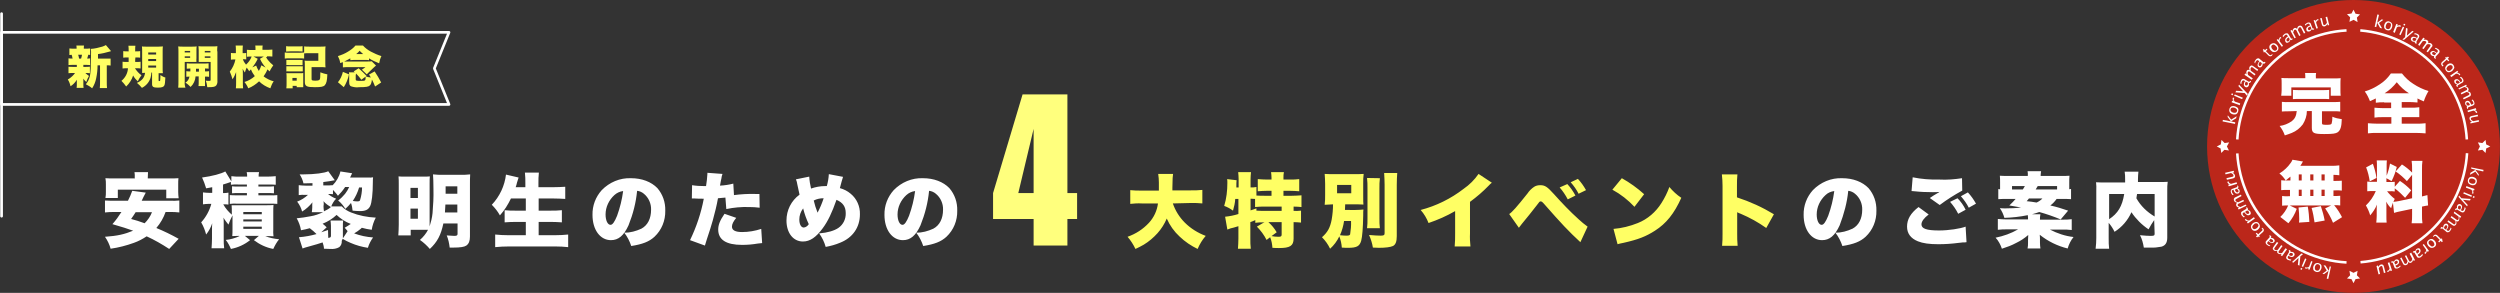 <?xml version="1.0" encoding="utf-8"?>
<!-- Generator: Adobe Illustrator 26.2.1, SVG Export Plug-In . SVG Version: 6.00 Build 0)  -->
<svg version="1.1" id="レイヤー_1" xmlns="http://www.w3.org/2000/svg" xmlns:xlink="http://www.w3.org/1999/xlink" x="0px"
	 y="0px" width="1109.7px" height="130px" viewBox="0 0 1109.7 130" enable-background="new 0 0 1109.7 130" xml:space="preserve">
<rect x="0" y="0" width="1109.7" height="130" fill="#333333" stroke="none"/>
<path id="パス_1673" fill="#FFFFFF" d="M75.4,94.1c1.4,0,2.8,0,4.2,0.2v-5.3c-1.4,0.1-2.8,0.2-4.2,0.1H62.9
	c0.6-1.4,0.9-1.8,1.8-3.6l-6-0.8c-0.5,1.5-1.2,3-1.9,4.4h-5.9c-1.4,0-2.9,0-4.3-0.1v5.3c1.4-0.2,2.9-0.2,4.3-0.2h3
	c-1.2,1.9-2.5,3.7-4,5.4c4.5,1.3,6.4,1.9,9.2,2.9c-3.9,1.6-6.9,2.3-12.5,2.7c1.1,1.6,2,3.4,2.5,5.3c3.5-0.5,7-1.4,10.3-2.6
	c2-0.7,3.9-1.7,5.7-2.9c3.5,1.6,6.8,3.5,10,5.6l4.2-4.5c-3.2-1.8-6.5-3.4-9.9-4.8c1.8-2.1,3.2-4.5,4.1-7.1H75.4z M67.5,94.1
	c-0.7,1.9-1.9,3.6-3.3,5c-2.7-1-3.5-1.2-6-1.9c1-1.4,1.3-1.9,2-3H67.5z M59.9,79.2h-8.7c-2.1,0-3.2,0-4.4-0.1C47,80,47,81,47,81.9
	v3.2c0,0.9,0,1.9-0.2,2.8h5.5v-3.7h21.5V88h5.5c-0.1-0.9-0.2-1.8-0.2-2.8v-3.3c0-0.9,0-1.9,0.1-2.8c-1.2,0.1-2.3,0.1-4.4,0.1h-9.2
	v-0.4c0-0.8,0.1-1.6,0.1-2.4h-6c0.1,0.8,0.2,1.7,0.1,2.5L59.9,79.2z M106.3,104.8c-1.9,0.9-4,1.5-6.1,1.7c1,1.2,1.7,2.6,2.3,4
	c3.1-0.6,6-1.9,8.5-3.9l-2.3-1.9h6.2l-2.2,1.9c2.5,1.9,5.4,3.3,8.6,3.9c0.7-1.5,1.5-3,2.6-4.3c-2.1-0.2-4.2-0.6-6.2-1.4h0.8
	c1.1,0,1.4,0,2.9,0.1c-0.1-1-0.2-2.1-0.1-3.1V94c0-1,0-2,0.1-3c-1,0.1-2,0.1-3,0.1h-12.8c-1.6,0-2.1,0-2.8,0
	c0.1,0.9,0.1,1.8,0.1,2.8v1.4c-1.5-1.3-2.8-2.8-3.8-4.6h0.3c0.7,0,1.3,0,2,0.1v-5.3c-0.6,0.1-1.2,0.2-1.9,0.2H99v-3.8
	c1.5-0.5,2.1-0.6,3.1-1c0.1-0.1,0.2-0.1,0.4-0.1V82c1.1-0.1,2.2-0.2,3.3-0.1h3.8v0.9h-3.8c-1.3,0-1.9,0-2.8-0.1v3.1
	c0.9-0.1,1.9-0.1,2.8-0.1h3.8v1h-4.4c-1.1,0-2.1,0-3.2-0.1v3.9c1.1-0.1,2.1-0.2,3.2-0.1h14.6c1.1,0,2.2,0,3.3,0.1v-3.9
	c-1.1,0.1-2.2,0.2-3.3,0.1h-5.1v-1h4.1c0.9,0,1.9,0,2.8,0.1v-3.1c-0.9,0.1-1.5,0.1-2.8,0.1h-4.1v-0.9h4.4c1.1,0,2.2,0,3.3,0.1v-3.8
	c-1.2,0.1-2.5,0.2-3.7,0.2h-3.9c0-0.7,0-1.3,0.2-2h-5.5c0.2,0.6,0.2,1.3,0.2,2h-3.3c-1.2,0-2.5,0-3.7-0.2v2.3l-2.7-4.4
	c-1.7,1-5.8,2.1-10.3,2.7c0.7,1.5,1.3,3.1,1.8,4.8c1.3-0.2,1.8-0.3,2.7-0.5v2.5h-1.5c-0.9,0-1.7-0.1-2.6-0.2v5.3
	c0.8-0.1,1.6-0.2,2.4-0.2h1.3c-0.8,3-2.4,5.9-4.5,8.2c1,1.7,1.7,3.5,2.2,5.4c1.2-1.5,2.1-3.2,2.7-5c-0.1,1.2-0.1,2.1-0.1,3.4v3.4
	c0,1.4-0.1,2.9-0.2,4.3h5.6c-0.2-1.4-0.2-2.9-0.2-4.4v-6.3c0-1.1,0-2.1-0.1-2.9c0.6,1.1,1.4,2.1,2.2,3.1c0.5-1.4,1.1-2.8,1.8-4.1
	v6.1c0,1,0,2.1-0.1,3.1c1,0,1.9-0.1,3-0.1L106.3,104.8z M108,94.1h8.2v1H108L108,94.1z M108,97.4h8.2v0.9H108L108,97.4z M108,100.6
	h8.2v1H108L108,100.6z M152.1,106c1.1,0.7,2.3,1.3,3.5,1.8c2.5,1.1,5.1,1.8,7.7,2.2c0.5-1.7,1.3-3.2,2.3-4.6
	c-2.9-0.2-5.7-0.8-8.4-1.8c1.1-0.6,2-1.3,3-2.1l0.4-0.4c1.4,0.4,2.9,0.7,4.4,0.9c0.3-1.9,0.9-3.7,1.8-5.4c-3.8-0.2-7.5-0.9-11-2.3
	c-1.5-0.6-3-1.5-4.1-2.7h-4.6l-0.1,0.1c0.5-1.3,1.2-2.5,2.2-3.5c-1.3-0.5-2.5-1.2-3.6-2.1c1.2,0,1.3,0,2.2,0.1v-1.9
	c0.6,0.6,1.1,1.2,1.6,1.8c0.1,0.2,0.4,0.5,0.6,0.8c1.2-1.2,2.3-2.5,3.2-3.9h1.8c-0.5,1.1-1.1,2.1-1.8,3c-0.9,1.1-1.9,2.1-3.1,3
	c1.3,1,2.3,2.3,3.2,3.7c0.9-0.8,1.8-1.7,2.5-2.6c0.4,1.1,0.6,2.3,0.7,3.4c1.1,0.1,2.2,0.2,3.3,0.2c2.4,0,3.7-0.6,4.5-2.2
	c0.7-1.4,1.2-5.5,1.2-10.7c0-0.7,0-1.4,0.1-2.1c-0.7,0.1-1.4,0.2-2.2,0.1h-8c0.3-0.7,0.6-1.3,0.9-1.9l-5.2-0.8
	c-0.5,2.3-1.8,4.5-3.5,6.2v-0.1c-0.9,0.1-1.8,0.1-2.7,0.1h-1.4v-1.5c1.9-0.2,3.6-0.5,5.1-0.8l-2.9-4c-1.5,0.8-6.1,1.4-10.9,1.4
	c-0.5,0-0.9,0-1.8,0c0.8,1.2,1.4,2.6,1.7,4c2.8-0.1,2.9-0.1,4-0.1v1.1h-3.1c-1,0-2-0.1-3-0.2v4.4c1-0.1,1.9-0.2,2.9-0.1h1.2
	c-1.4,1.3-3,2.3-4.8,3c1,1.3,1.8,2.8,2.2,4.4c1.8-1.1,3.3-2.5,4.6-4.1c-0.1,0.5-0.1,0.9-0.1,1.4v0.9c0,0.7-0.1,1.4-0.2,2.1h5
	c-1.8,0.8-3.6,1.5-5.6,1.8c-2,0.4-4.1,0.7-6.1,0.9c0.9,1.6,1.6,3.4,1.9,5.3c1.8-0.3,2.3-0.5,3.9-0.9c1.1,0.8,2.1,1.7,3,2.6
	c-2.5,0.7-5.1,1.2-7.8,1.4l1.6,5c0.4-0.1,0.7-0.3,1.1-0.4c5.7-1.6,5.7-1.6,7.8-2.3c0.3,0.9,0.6,1.9,0.6,2.8c1.6,0.1,2.2,0.1,2.8,0.1
	c1.4,0.1,2.8-0.1,4-0.8c0.8-0.7,1.2-1.7,1.1-2.8L152.1,106z M145.6,102.1c-1.6,0.5-2,0.7-3,1l2.4-2.2c-0.8-0.8-1.1-1-1.8-1.6
	c2.3-0.9,4.4-2.2,6.2-3.9c1.8,1.7,3.9,3.1,6.3,4c-0.9,0.6-1.8,1.2-2.7,1.7c0.5,0.5,0.9,1,1.3,1.5l-2.1,3.2v-5.5c0-0.8,0-1.6,0.1-2.4
	h-5.6c0.1,0.7,0.2,1.5,0.2,2.3v4.5c0,0.6-0.3,0.8-1.2,0.9L145.6,102.1z M143.7,90.7c0-0.4,0-0.7-0.1-1.4c0.9,1.1,2.1,1.9,3.3,2.6
	c-0.9,0.8-2,1.4-3.1,1.9c-0.1-0.8-0.2-1.5-0.2-2.3L143.7,90.7z M160.7,83.2c0,1.9-0.3,3.8-0.9,5.7c-0.2,0.4-0.5,0.5-1.3,0.5
	c-0.6,0-1.3-0.1-1.9-0.2c1.2-1.8,2.2-3.9,2.8-6L160.7,83.2z M190,102c-0.9,1.7-2.1,3.2-3.6,4.5c1.6,1.1,3.1,2.5,4.4,4
	c3.3-3.1,4.9-6.1,6-11.3h6.3v4.6c0,0.7-0.3,0.9-1.5,0.9c-0.6,0-1.9-0.1-3.3-0.2c0.7,1.7,1.1,3.6,1.3,5.4h1.6c3.2,0,4.9-0.3,5.8-0.9
	c1.1-0.8,1.6-2,1.6-4V81.8c0-1.5,0-3,0.1-4.4c-1.4,0.2-2.9,0.2-4.3,0.2h-7.7c-1.5,0-3,0-4.5-0.2c0.1,1.5,0.2,3.3,0.2,6.5
	c0.1,3.6-0.1,7.1-0.4,10.7c-0.2,2-0.7,4-1.3,5.9c0-0.6,0-1,0-1.7V81.4c0-1.4,0-2.3,0.1-3.1c-1,0.1-1.7,0.1-3,0.1h-7.5
	c-1.8,0-2.5,0-3.4-0.1c0.1,1.2,0.1,2.1,0.1,3.9v17.5c0,1.6-0.1,3.2-0.2,4.8h5.5V102L190,102z M203,90.8v3.5h-5.5
	c0.1-1.5,0.1-2,0.2-3.5H203z M203,86h-5.2v-3.3h5.2V86z M182.2,83.4h3.3v4.5h-3.3V83.4z M182.2,92.6h3.3v4.5h-3.3V92.6z M233.4,88.1
	v5.4h-4.6c-1.6,0-3.2,0-4.8-0.2v5.4c1.5-0.1,3-0.2,4.9-0.2h4.5v5.9h-7.9c-1.9,0-3.8-0.1-5.7-0.3v5.6c2.1-0.2,3.9-0.3,5.9-0.3h21
	c2,0,3.5,0.1,5.5,0.3v-5.6c-1.9,0.2-3.8,0.3-5.7,0.3h-7.4v-5.9h5.3c1.9,0,3.4,0.1,5,0.2v-5.4c-1.7,0.2-3.4,0.2-5,0.2h-5.3v-5.4h6.4
	c1.9,0,3.6,0.1,5.4,0.2v-5.4c-1.7,0.1-3.5,0.2-5.6,0.2h-6.3v-1.7c0-1.6,0-3.2,0.2-4.8h-6.2c0.2,1.6,0.2,3.2,0.2,4.8v1.7h-4.3
	c0.3-0.8,0.4-1.3,0.6-2.1c0.3-1,0.3-1,0.7-2.2l-5.6-1.3c-0.6,5-2.8,9.7-6.3,13.4c1.4,1.4,2.6,2.9,3.6,4.7c2-2.2,3.6-4.8,4.9-7.5
	L233.4,88.1z M282.8,84.7c1.1,0.1,2.2,0.6,3,1.3c2.1,1.7,3.3,4.4,3.2,7.1c0,3.9-1.5,6.9-4.3,8.4c-2.4,1.1-4.9,1.8-7.6,1.8
	c1.4,1.8,2.4,3.8,3.1,5.9c5-0.8,7.9-1.9,10.3-4.1c3.2-3,4.9-7.2,4.8-11.6c0.1-3.7-1.1-7.2-3.5-10c-2.7-2.8-6.9-4.4-11.7-4.4
	c-4.9-0.2-9.6,1.8-13,5.3c-2.7,3-4.2,6.9-4.1,11c0,6.6,3.4,11.2,8.2,11.2c3.3,0,5.7-2,7.8-6.6C281,95,282.3,89.9,282.8,84.7z
	 M276.6,84.8c-0.5,3.8-1.4,7.4-2.7,11c-1.1,2.7-2,4-2.9,4c-1.3,0-2.2-2-2.2-4.6c0-3.3,1.5-6.4,3.9-8.6
	C273.8,85.6,275.1,85,276.6,84.8z M325.5,81.5c-1.9,0.5-3.9,0.8-5.9,0.9c0.3-1.8,0.5-2.9,0.6-3.1c0.1-0.7,0.2-1.4,0.5-2.1l-6.7-0.5
	v0.5c-0.1,1.8-0.3,3.6-0.6,5.4h-0.7c-1.8,0-3.7-0.1-5.5-0.4l-0.1,5.9c0.3,0,0.6,0,0.8,0h0.4c1.5,0.1,2.3,0.1,3.5,0.1h0.6
	c-1.2,6.4-3.3,12.6-6.1,18.4l6.6,2.4c0.3-0.9,0.3-0.9,0.8-2.6c1.5-4.6,1.8-5.4,2.7-8.6c1-3.7,1.7-6.4,2.3-9.8
	c1.1-0.1,1.5-0.1,3.3-0.3l0.4,5.1c3.3-0.7,6.7-1,10.1-0.9c1.6,0,3.2,0.1,4.7,0.3l-0.1-6.1c-0.8,0-1.5,0-1.8,0
	c-3.2-0.1-6.4,0.1-9.5,0.5L325.5,81.5z M321.6,94.9c-2,2.9-2.8,4.9-2.8,7c0,4.5,3.5,6.8,10.6,6.8c2.4,0,4.7-0.2,7-0.6
	c0.9-0.1,1.2-0.1,1.9-0.2l-0.4-6.3c-2.7,0.9-5.6,1.4-8.5,1.4c-3,0-4.5-0.8-4.5-2.4c0-1.1,0.6-2.3,1.9-3.9L321.6,94.9z M353.3,79.6
	c0.3,0.7,0.5,1.4,0.6,2.2c0.4,2,0.6,2.9,1,4.6c-3.7,2.7-5.8,6.9-5.8,11.5c0,5.5,3,9.3,7.3,9.3c3.1,0,5.8-1.8,8.8-5.9
	c2.3-3.1,4.1-6.9,6.1-12.6c2.8,1.2,4.1,3,4.1,5.9c0.1,2.6-1.1,5.1-3.3,6.6c-1.8,1.2-4.7,2.1-8.5,2.4c1.3,1.8,2.3,3.8,2.9,6
	c2.2-0.4,4.4-1,6.5-1.9c5.5-2.2,8.7-6.8,8.7-12.6c0.1-3.5-1.4-6.9-4.1-9.1c-1.4-1.2-3-2-4.8-2.5c0-0.1,0.3-1.1,0.8-3
	c0.2-0.7,0.4-1.4,0.6-2l-6.3-1.2c-0.1,1.8-0.4,3.6-0.9,5.3h-0.8c-2.1,0-4.2,0.4-6.2,1.1c-0.4-1.7-0.7-3.5-0.8-5.3L353.3,79.6z
	 M356.5,92.5c0.6,2.4,1.4,4.7,2.5,7c-0.5,0.8-1.3,1.4-2.2,1.5c-1.2,0-2-1.4-2-3.6C354.8,95.7,355.4,93.9,356.5,92.5L356.5,92.5z
	 M361.2,89c1.4-0.7,2.8-1,4.4-1c-0.7,2.2-1.6,4.3-2.7,6.4C362.2,92.6,361.6,90.8,361.2,89L361.2,89z M412.4,84.7
	c1.1,0.1,2.2,0.6,3,1.3c2.1,1.7,3.3,4.4,3.2,7.1c0,3.9-1.5,6.9-4.3,8.4c-2.4,1.1-4.9,1.8-7.6,1.8c1.4,1.8,2.4,3.8,3.1,5.9
	c5-0.8,7.9-1.9,10.3-4.1c3.2-3,4.9-7.2,4.8-11.6c0.1-3.7-1.1-7.2-3.5-10c-2.7-2.8-6.9-4.4-11.7-4.4c-4.9-0.2-9.6,1.8-13,5.3
	c-2.7,3-4.2,6.9-4.1,11c0,6.6,3.4,11.2,8.2,11.2c3.3,0,5.7-2,7.8-6.6C410.6,95,411.9,89.9,412.4,84.7L412.4,84.7z M406.2,84.8
	c-0.5,3.8-1.4,7.4-2.7,11c-1.1,2.7-2,4-2.9,4c-1.3,0-2.2-2-2.2-4.6c0-3.3,1.5-6.4,3.9-8.6C403.4,85.6,404.7,85,406.2,84.8
	L406.2,84.8z M820.4,84.7c1.1,0.1,2.2,0.6,3,1.3c2.1,1.7,3.3,4.4,3.2,7.1c0,3.9-1.5,6.9-4.3,8.4c-2.4,1.1-4.9,1.8-7.6,1.8
	c1.4,1.8,2.4,3.8,3.1,5.9c5-0.8,7.9-1.9,10.3-4.1c3.2-3,4.9-7.2,4.8-11.6c0.1-3.7-1.1-7.2-3.5-10c-2.7-2.8-6.9-4.4-11.7-4.4
	c-4.9-0.2-9.6,1.8-13,5.3c-2.7,3-4.2,6.9-4.1,11c0,6.6,3.4,11.2,8.2,11.2c3.3,0,5.7-2,7.8-6.6C818.5,95,819.9,89.9,820.4,84.7
	L820.4,84.7z M814.2,84.8c-0.5,3.8-1.4,7.4-2.7,11c-1.1,2.7-2,4-2.9,4c-1.3,0-2.2-2-2.2-4.6c0-3.3,1.5-6.4,3.9-8.6
	C811.3,85.6,812.7,85,814.2,84.8L814.2,84.8z M851.6,91.9c-3.6,2.8-5.1,5.5-5.1,8.7c0,3,1.6,5.2,4.8,6.5c2.2,0.9,5.1,1.3,9.1,1.3
	c3,0,6-0.2,9-0.6l1-0.1c0.5-0.1,0.9-0.1,1.1-0.1c0.5,0,0.8,0,1.4-0.1l-0.4-6.9c-2.4,0.9-7.5,1.7-11.8,1.7c-5.5,0-7.8-0.8-7.8-2.7
	c0-1.3,1.1-2.8,3.2-4.4L851.6,91.9z M848.5,84.8c0.5,0,0.5,0,1.3,0.1c2.7,0.3,5.4,0.4,8.1,0.4c1,0,2,0,3-0.1
	c-0.2,0.1-0.4,0.2-0.4,0.3l-0.4,0.2c0,0-0.3,0.2-0.5,0.3l-1.2,0.7c-0.5,0.4-1,0.6-1.8,1.2l4.4,3.1c3.2-2.4,6.5-4.5,10-6.4l-0.1-5.5
	c-3.3,0.5-6.7,0.8-10,0.6c-4,0.1-8-0.2-11.9-1L848.5,84.8z M865.6,89.6c1.4,1.6,2.6,3.3,3.6,5.3l3.3-1.8c-0.9-1.9-2.1-3.6-3.6-5.1
	L865.6,89.6z M870.4,87.1c1.4,1.6,2.6,3.3,3.5,5.1l3.2-1.8c-1-1.8-2.2-3.5-3.6-5L870.4,87.1z M887.8,84c-0.4,0-0.5,0-0.8-0.1v4.5
	c1.2-0.1,2.4-0.1,4.3-0.1h3.4c-1,1.1-1.4,1.6-2.8,2.9c3.6,0.6,3.6,0.6,5.2,0.9c-2.3,0.3-4.6,0.4-6.9,0.4c-0.6,0-1.4,0-2.5-0.1
	c0.9,1.3,1.6,2.8,2,4.3c3.5-0.1,7-0.5,10.4-1.2c0.1,0.6,0.1,1.3,0.1,1.9h-9.3c-1.4,0-2.7-0.1-4.1-0.2v4.8c1.4-0.2,2.8-0.2,4.2-0.2
	h4.8c-3.1,1.8-6.5,3-10,3.7c1.3,1.4,2.2,3.1,2.8,4.9c2.2-0.7,4.4-1.5,6.4-2.6c1.9-0.9,3.7-2.1,5.3-3.5c0,0.7-0.1,1.5-0.1,2.2v1.2
	c0,0.9,0,1.7-0.2,2.6h5.7c-0.1-0.8-0.2-1.7-0.2-2.6v-1.2c0-0.8,0-1.4-0.1-2.3c3.6,2.9,7.9,5,12.4,6.1c0.5-1.8,1.4-3.6,2.6-5.1
	c-3.7-0.4-7.2-1.6-10.5-3.3h5.5c1.4,0,2.8,0,4.2,0.2v-4.8c-1.4,0.2-2.8,0.2-4.2,0.2h-9.9c0-0.8,0-1.6,0.2-2.4h-3.7
	c1.1-0.3,2.2-0.6,3.2-1c3.2,0.9,6.4,2,9.5,3.3l3.3-3.9c-2.6-0.9-5.2-1.7-7.9-2.3c1.1-0.8,2-1.8,2.8-2.9h2.2c1.9,0,3.1,0,4.2,0.1
	v-4.5c-0.3,0-0.4,0-0.8,0.1v-3c0-1,0-2,0.1-3c-1.2,0.1-2.2,0.1-4.1,0.1h-8.7c0-0.7,0.1-1.4,0.2-2.1h-6c0.1,0.7,0.2,1.4,0.1,2.1h-8.1
	c-1.7,0-2.9,0-4.3-0.1c0.1,1,0.1,1.9,0.1,2.9V84z M893.1,84.1v-1.5h5.7c-0.4,0.6-0.5,0.9-0.9,1.5H893.1z M906.5,88.2
	c-0.7,0.7-1.6,1.3-2.5,1.7c-1.8-0.3-2.5-0.4-4.4-0.6c0.5-0.5,0.6-0.7,1-1.2H906.5z M903.6,84.1c0.3-0.5,0.5-0.8,0.9-1.5h8.6v1.5
	H903.6z M956.4,103.7c0,0.9-0.3,1-1.9,1c-0.9,0-2.7-0.1-4.6-0.3c0.9,1.7,1.4,3.6,1.7,5.5c2.1,0,2.1,0,2.9,0c1.6,0.1,3.3-0.1,4.9-0.4
	c1.8-0.5,2.6-1.8,2.6-4v-21c0-1.3,0-2.5,0.2-3.8c-1.3,0.1-2.2,0.1-4.6,0.1H949c0-0.7,0-0.9,0-1.3c0-1.1,0.1-2.2,0.2-3.3h-6.1
	c0.2,1.1,0.2,2.3,0.2,3.4V81h-8.1c-2.3,0-3.3,0-4.8-0.1c0.1,1.2,0.2,2.5,0.1,3.7v21c0,1.6-0.1,3.2-0.3,4.8h6c-0.2-1.5-0.2-3-0.2-4.6
	v-6.9c1,1.2,1.9,2.5,2.6,4c3.3-2.1,5.9-5.1,7.5-8.7c2,3,4.6,5.6,7.6,7.6c0.7-1.4,1.6-2.8,2.5-4.1L956.4,103.7z M956.4,86.1v10
	c-3.4-2-6.2-4.7-8.1-8.1c0.1-0.6,0.2-1.3,0.3-1.9H956.4z M936.2,86.1h6.7c-0.9,5.5-2.8,8.6-6.7,11.2V86.1z"/>
<path id="パス_1674" fill="#FFFF64" d="M528.7,90.1c1.7,0,3.4,0,5,0.2v-6c-1.7,0.2-3.4,0.2-5.1,0.2h-8.2v-1.2
	c0.1-4.7,0.1-4.7,0.3-6.1h-6.6c0.2,1.3,0.3,2.6,0.3,3.9c0,1.2,0,2,0,3.5h-7.7c-1.7,0-3.4,0-5-0.2v6.1c1.7-0.2,3.4-0.3,5.1-0.2h7.2
	c-0.4,3.2-1.8,6.2-4,8.6c-2.6,2.8-5.8,4.9-9.5,6.2c1.4,1.6,2.6,3.5,3.5,5.4c1.3-0.6,2.5-1.2,3.7-1.9c2.3-1.4,4.3-3.1,6.1-5.1
	c1.7-1.9,3.1-4.1,4.1-6.5c1.3,3,3.3,5.8,5.7,8c2.4,2.3,5.1,4.1,8,5.5c0.9-2.1,2.1-4.1,3.6-5.8c-3.5-1.3-6.7-3.3-9.3-5.9
	c-2.4-2.4-4.2-5.3-5.3-8.5L528.7,90.1z M561.3,98.6l-3.4,2c1.7,1.7,3.2,3.7,4.3,5.9l1.6-1.2c0.6,1.5,0.9,3.1,1,4.7
	c1.2,0.1,2.2,0.1,3,0.1c4.8,0,6.4-1,6.4-4.2v-7.3c1.1,0,2.2,0.1,3.3,0.2v-5.3c-1.1,0.1-2.2,0.2-3.3,0.1v-1.9c1.2,0,2.5,0.1,3.5,0.2
	v-5.2c-1.5,0.1-2.9,0.2-4.4,0.2h-3.6v-2.2h2.9c1.4,0,2.7,0.1,4.1,0.2v-5.4c-1.4,0.2-2.7,0.2-4.1,0.2h-2.9v-0.8c0-0.8,0-1.7,0.2-2.5
	h-5.7c0.1,0.8,0.2,1.7,0.2,2.5v0.8h-2.1c-1.3,0-2.7-0.1-4-0.2v5.4c1.3-0.1,2.7-0.2,4-0.2h2.1v2.2h-2.8c-1.5,0-2.6,0-3.9-0.1V83
	c-0.8,0.2-1.7,0.2-2.6,0.2v-3.8c0-1,0.1-2,0.2-3h-5.7c0.1,1,0.2,2,0.2,3v3.8h-1v-0.8c0-0.8,0-1.6,0.1-2.4l-4.2-0.5
	c0.1,0.5,0.1,1.1,0.1,1.7c0,3.5-0.4,6.9-1.4,10.2c1.4,0.5,2.7,1.2,3.9,2.1c0.5-1.7,0.9-3.4,1-5.2h1.4V95c-1.9,0.6-3.9,1-5.9,1.2
	l1,5.7c0.9-0.4,1.9-0.7,2.9-0.9c0.6-0.2,1-0.3,2-0.6v5.5c0,1.5-0.1,3-0.2,4.5h5.7c-0.2-1.5-0.2-3-0.2-4.5v-7.3
	c0.9-0.3,1-0.4,2.2-0.9v1.2c1.2-0.2,2.3-0.2,3.5-0.2L561.3,98.6z M568.9,98.6v5.5c0,0.8-0.3,1-1.4,1c-1,0-2.1-0.1-3.1-0.3l2.3-1.7
	c-1-1.7-2.2-3.2-3.7-4.5L568.9,98.6z M555.1,88.2c0.8,0,0.8,0,2,0.1v3.6c1.5-0.2,3-0.2,4.5-0.2h7.3v1.9h-7.2c-1.3,0-2.6,0-4-0.1v-1
	c-1.7,0.6-1.7,0.6-2.6,0.9V88.2z M597,93.2c0-0.6,0-0.9,0.1-2.5h3.1c2.2,0,3.6,0,5,0.1c-0.1-0.8-0.1-1.5-0.1-4.2v-5.2
	c0-1.4,0-2.8,0.2-4.2c-1.3,0.1-2.5,0.1-4.8,0.1h-7.6c-2.1,0-3.6,0-4.9-0.1c0.1,1.5,0.2,3,0.2,4.5v4.7c0,1.5,0,3-0.2,4.5
	c1.2-0.1,1.9-0.1,3.7-0.2c0,2.3-0.2,4.5-0.6,6.8c-0.7,3.6-1.8,5.6-4.3,7.8c1.5,1.5,2.7,3.2,3.6,5.1c1.7-1.5,3.1-3.4,4.1-5.5
	c0.6,1.6,1,3.3,1.1,5c1.2,0.1,2.2,0.1,2.8,0.1c3.8,0,5.1-0.7,5.8-3.1c0.5-1.9,0.8-5.6,0.9-11.3c0-1.7,0-1.8,0.1-2.6
	c-1.1,0.1-2.3,0.2-3.5,0.2H597z M599.7,98.1c0.1,2-0.1,4-0.4,5.9c-0.2,0.5-0.6,0.6-1.8,0.6c-0.9,0-1.8-0.1-2.7-0.2
	c0.9-2,1.5-4.2,1.8-6.3L599.7,98.1z M593.5,82.1h6.3v3.7h-6.3V82.1z M606.8,79c0.2,1.5,0.2,3.1,0.2,4.6v13.5c0,1.4,0,2.8-0.2,4.2
	h5.7c-0.2-1.5-0.2-2.9-0.2-4.4V83.7c0-1.6,0-3.1,0.2-4.6L606.8,79z M614.4,76.8c0.1,1.8,0.2,3.6,0.2,5.3v21.4c0,0.9-0.4,1.1-1.8,1.1
	c-1.3,0-2.7-0.1-5.1-0.3c0.8,1.8,1.4,3.7,1.7,5.6c1.3,0,1.9,0.1,2.6,0.1c3,0,5.2-0.3,6.3-0.8c1.2-0.6,1.7-2,1.7-4.4V82.1
	c0-2.2,0.1-3.6,0.2-5.3L614.4,76.8z M656.3,77.2c-1.8,2.6-4,4.8-6.6,6.6c-5.7,4.4-12.2,7.6-19.1,9.4c1.5,1.7,2.7,3.7,3.5,5.8
	c4.1-1.4,8-3.1,11.8-5.3v9.9c0,1.9,0,3.9-0.2,5.8h7c-0.2-1.9-0.3-3.9-0.2-5.8V89.6c3-2.2,5.8-4.6,8.3-7.2c0.4-0.5,0.9-0.9,1.4-1.3
	L656.3,77.2z M674.2,101.1c0.6-0.8,0.9-1.2,1.3-1.7c2.5-3,4.4-5.4,6.5-8.1c1.4-1.9,1.4-1.9,1.9-1.9c0.4,0,0.8,0.3,1.3,0.9
	c7.9,9,11,12.3,16.3,17.2l3.2-6.9c-1.4-1-2.7-2.1-3.9-3.2c-3.9-3.5-7.5-7.3-11-11.2c-3-3.3-4-4-6.1-4c-1,0-1.9,0.2-2.7,0.7
	c-1.2,0.8-2.2,1.8-3,3c-4.6,5.8-6.9,8.4-8.1,9.1L674.2,101.1z M692.3,83.2c1.4,1.6,2.6,3.4,3.6,5.3l3.4-1.7c-1-1.9-2.2-3.6-3.6-5.1
	L692.3,83.2z M697.2,80.9c1.4,1.6,2.6,3.3,3.5,5.1l3.3-1.6c-1-1.8-2.2-3.5-3.6-5L697.2,80.9z M715.7,84.2c3.7,2,7,4.6,9.8,7.6
	l4.3-5.6c-3-2.7-6.3-5.1-9.9-7.1L715.7,84.2z M718,108.4c1-0.3,1.2-0.3,2.6-0.6c6.7-1.5,10.1-2.9,14-5.4c5-3.2,8.5-7.5,11.7-14.6
	c-2-1.3-3.8-3-5.3-4.8c-0.9,2.5-2.1,4.9-3.5,7.1c-2.5,4-6.2,7.2-10.5,8.9c-3.5,1.4-7.1,2.3-10.8,2.6L718,108.4z M771.3,109.1
	c-0.2-1.8-0.2-3.7-0.2-5.5v-9.4c0.5,0.3,1.1,0.5,1.6,0.7c4,1.7,7.8,3.8,11.3,6.3l3.4-6.1c-5.1-3.1-10.6-5.6-16.4-7.5v-4.9
	c0-1.8,0-3.5,0.2-5.3h-6.9c0.2,1.7,0.3,3.5,0.3,5.2v21c0,1.8,0,3.7-0.2,5.5L771.3,109.1z"/>
<g id="グループ_104" transform="translate(979.677)">
	<g>
		<defs>
			<rect id="SVGID_1_" x="0" width="130" height="130"/>
		</defs>
		<clipPath id="SVGID_00000178176656003743928040000005663959680103802299_">
			<use xlink:href="#SVGID_1_"  overflow="visible"/>
		</clipPath>
		<g id="グループ_19" clip-path="url(#SVGID_00000178176656003743928040000005663959680103802299_)">
			<path id="パス_175" fill="#BB271A" d="M130,65c0,35.9-29.1,65-65,65S0,100.9,0,65S29.1,0,65,0S130,29.1,130,65"/>
			<path id="パス_176" fill="#FFFFFF" d="M65,4.3l0.9,1.8l2,0.3l-1.4,1.4l0.3,2L65,8.8l-1.8,0.9l0.3-2l-1.4-1.4l2-0.3L65,4.3z"/>
			<path id="パス_177" fill="#FFFFFF" d="M4.3,65l1.8-0.9l0.3-2l1.4,1.4l2-0.3L8.8,65l0.9,1.8l-2-0.3l-1.4,1.4l-0.3-2L4.3,65z"/>
			<path id="パス_178" fill="#FFFFFF" d="M65,125.7l-0.9-1.8l-2-0.3l1.4-1.4l-0.3-2l1.8,0.9l1.8-0.9l-0.3,2l1.4,1.4l-2,0.3
				L65,125.7z"/>
			<path id="パス_179" fill="#FFFFFF" d="M125.7,65l-1.8,0.9l-0.3,2l-1.4-1.4l-2,0.3l0.9-1.8l-0.9-1.8l2,0.3l1.4-1.4l0.3,2
				L125.7,65z"/>
			<path id="パス_180" fill="#FFFFFF" d="M117.2,74.3l5.5,1.1l-0.1,0.7l-3.5-0.7l1.5,2l-0.1,0.7l-1.4-1.9l-2.4,1.4l0.2-0.9
				l2.3-1.4l-1.9-0.4L117.2,74.3z"/>
			<path id="パス_181" fill="#FFFFFF" d="M115.8,79.8c0.1-0.3,0.2-0.6,0.5-0.9c0.2-0.2,0.5-0.4,0.9-0.4c0.4-0.1,0.7,0,1.1,0.1
				c0.3,0.1,0.7,0.3,0.9,0.5c0.3,0.2,0.4,0.5,0.5,0.8c0.1,0.3,0.1,0.7,0,1c-0.1,0.3-0.2,0.6-0.5,0.9c-0.2,0.2-0.5,0.4-0.9,0.4
				c-0.4,0.1-0.7,0-1.1-0.1c-0.3-0.1-0.7-0.3-0.9-0.5c-0.3-0.2-0.4-0.5-0.5-0.8C115.7,80.5,115.7,80.2,115.8,79.8 M116.3,80
				c-0.1,0.3,0,0.6,0.1,0.9c0.3,0.3,0.6,0.5,1,0.6c0.4,0.1,0.8,0.1,1.1,0c0.5-0.2,0.8-0.8,0.6-1.4c0-0.1-0.1-0.1-0.1-0.2
				c-0.6-0.6-1.4-0.8-2.1-0.6C116.6,79.4,116.4,79.7,116.3,80"/>
			<path id="パス_182" fill="#FFFFFF" d="M115.1,82.6l3.6,1.3l-0.2,0.7l-0.7-0.2c0.2,0.2,0.3,0.4,0.4,0.7c0.1,0.2,0,0.5,0,0.7
				c0,0.1-0.1,0.1-0.1,0.2l-0.6-0.2c0.1-0.1,0.1-0.2,0.2-0.3c0.1-0.2,0.1-0.4,0-0.6c-0.1-0.3-0.2-0.5-0.4-0.7l-2.4-0.9L115.1,82.6z"
				/>
			<path id="パス_183" fill="#FFFFFF" d="M114,85.3l3.6,1.5l-0.3,0.6l-3.6-1.5L114,85.3z M118.2,87l0.6,0.3l-0.3,0.6l-0.6-0.3
				L118.2,87z"/>
			<path id="パス_184" fill="#FFFFFF" d="M111.9,86.8l1,1.2l4.1,0.3l-0.3,0.7l-3.1-0.3l2.1,2.3l-0.3,0.6l-3.8-4.2L111.9,86.8z"/>
			<path id="パス_185" fill="#FFFFFF" d="M111,92.5c-0.1-0.2-0.1-0.5-0.1-0.8c0-0.2,0.1-0.4,0.2-0.6c0.1-0.2,0.4-0.4,0.6-0.5
				c0.3-0.1,0.6-0.1,0.9,0.1c0.3,0.2,0.5,0.5,0.6,0.9c0,0.6-0.2,1.1-0.5,1.6l-0.1,0.1l0.4,0.2c0.1,0.1,0.2,0.1,0.4,0.1
				c0.1,0,0.2,0,0.3-0.1c0.1-0.1,0.2-0.2,0.3-0.3c0.2-0.4,0.3-0.8,0.3-1.2l0.5,0.3c-0.1,0.5-0.2,0.9-0.4,1.3
				c-0.1,0.2-0.2,0.4-0.4,0.5c-0.1,0.1-0.3,0.2-0.5,0.2c-0.3,0-0.5-0.1-0.7-0.2l-1.5-0.9c-0.1-0.1-0.2-0.1-0.4-0.2
				c-0.1,0-0.3,0.1-0.3,0.2c0,0,0,0.1-0.1,0.1l-0.4-0.1c0-0.2,0.1-0.4,0.2-0.5c0.1-0.1,0.2-0.2,0.3-0.3
				C110.7,92.4,110.9,92.4,111,92.5 M111.4,92.6l0.9,0.5l0.1-0.2c0.2-0.3,0.3-0.6,0.3-0.9c0-0.2-0.1-0.5-0.3-0.6
				c-0.1-0.1-0.3-0.1-0.5-0.1c-0.2,0-0.3,0.2-0.4,0.3c-0.1,0.1-0.1,0.3-0.1,0.4C111.4,92.2,111.4,92.4,111.4,92.6"/>
			<path id="パス_186" fill="#FFFFFF" d="M109.7,93.9l3.1,2.2l-0.4,0.6l-0.6-0.4c0.1,0.2,0.2,0.5,0.2,0.8c0,0.3-0.1,0.5-0.2,0.8
				c-0.1,0.1-0.2,0.2-0.3,0.3c-0.1,0.1-0.2,0.1-0.4,0.1c-0.2,0-0.4,0-0.6-0.1c0.1,0.2,0.2,0.5,0.2,0.8c0,0.3-0.1,0.5-0.2,0.7
				c-0.2,0.2-0.4,0.4-0.6,0.5c-0.3,0.1-0.7,0-0.9-0.2l-2.3-1.6l0.4-0.6l2.2,1.6c0.1,0.1,0.3,0.2,0.5,0.2c0.1,0,0.2-0.1,0.3-0.2
				c0.1-0.2,0.2-0.3,0.2-0.5c0-0.3,0-0.6-0.1-0.9l-2.1-1.5l0.4-0.6l2.2,1.6c0.1,0.1,0.3,0.2,0.5,0.2c0.1,0,0.2-0.1,0.3-0.2
				c0.1-0.1,0.2-0.3,0.2-0.5c0-0.3,0-0.6-0.1-0.9l-2.1-1.5L109.7,93.9z"/>
			<path id="パス_187" fill="#FFFFFF" d="M104.8,101.1c0-0.3,0-0.5,0.1-0.8c0.1-0.2,0.1-0.4,0.3-0.6c0.2-0.2,0.4-0.4,0.7-0.4
				c0.3-0.1,0.6,0,0.8,0.2c0.3,0.2,0.4,0.6,0.4,1c-0.1,0.5-0.4,1.1-0.8,1.4l-0.1,0.1l0.4,0.3c0.1,0.1,0.2,0.2,0.4,0.2
				c0.1,0,0.2,0,0.3-0.1c0.1-0.1,0.2-0.1,0.3-0.3c0.3-0.3,0.4-0.7,0.5-1.1l0.4,0.4c-0.1,0.4-0.4,0.9-0.7,1.2
				c-0.1,0.2-0.3,0.3-0.5,0.4c-0.2,0.1-0.4,0.1-0.6,0.1c-0.3,0-0.5-0.2-0.7-0.4l-1.3-1.1c-0.1-0.1-0.2-0.2-0.3-0.2
				c-0.1,0-0.1,0-0.2,0c-0.1,0-0.1,0.1-0.2,0.1c0,0-0.1,0.1-0.1,0.1l-0.3-0.2c0-0.2,0.1-0.3,0.3-0.5c0.1-0.1,0.2-0.2,0.3-0.2
				C104.5,100.9,104.6,101,104.8,101.1 M105.1,101.2l0.8,0.7l0.2-0.2c0.2-0.2,0.4-0.5,0.5-0.9c0.1-0.2,0-0.5-0.2-0.7
				c-0.1-0.1-0.3-0.2-0.4-0.1c-0.2,0-0.3,0.1-0.4,0.2c-0.1,0.1-0.2,0.3-0.2,0.4C105.2,100.9,105.1,101.1,105.1,101.2"/>
			<path id="パス_188" fill="#FFFFFF" d="M100.3,105c0.1-0.2,0.2-0.3,0.3-0.5c0.4-0.4,1-0.5,1.5-0.1c0,0,0.1,0.1,0.1,0.1l1.6,1.6
				l0.3-0.3l0.4,0.4l-0.3,0.3l0.5,0.5l-0.5,0.5l-0.5-0.6l-0.7,0.7l-0.4-0.4l0.7-0.7l-1.5-1.5c-0.1-0.2-0.3-0.3-0.5-0.3
				c-0.2,0-0.4,0.1-0.5,0.2c-0.1,0.1-0.2,0.2-0.2,0.3L100.3,105z"/>
			<path id="パス_189" fill="#FFFFFF" d="M98.4,106.5c0.3-0.2,0.6-0.4,0.9-0.4c0.3-0.1,0.7,0,0.9,0.1c0.3,0.2,0.6,0.4,0.9,0.7
				c0.2,0.3,0.4,0.6,0.5,0.9c0.1,0.3,0.1,0.7,0,1c-0.1,0.3-0.3,0.6-0.6,0.8c-0.3,0.2-0.6,0.4-0.9,0.4c-0.3,0.1-0.7,0-1-0.1
				c-0.3-0.2-0.6-0.4-0.9-0.7c-0.2-0.3-0.4-0.6-0.5-0.9c-0.1-0.3-0.1-0.6,0-1C97.9,107,98.1,106.7,98.4,106.5 M98.7,106.9
				c-0.3,0.2-0.4,0.5-0.4,0.8c0,0.4,0.2,0.7,0.5,1c0.2,0.3,0.6,0.5,0.9,0.7c0.6,0.1,1.1-0.3,1.2-0.8c0-0.1,0-0.1,0-0.2
				c-0.1-0.8-0.7-1.4-1.4-1.7C99.3,106.6,99,106.7,98.7,106.9"/>
			<path id="パス_190" fill="#FFFFFF" d="M96.2,108.3l2.3,3.1l-0.6,0.4l-0.4-0.6c0,0.3,0,0.5-0.1,0.8c-0.1,0.2-0.2,0.4-0.4,0.6
				c-0.1,0-0.1,0.1-0.2,0.1l-0.4-0.5c0.1,0,0.2-0.1,0.3-0.1c0.2-0.1,0.3-0.3,0.4-0.5c0.1-0.3,0.1-0.5,0.1-0.8l-1.5-2.1L96.2,108.3z"
				/>
			<path id="パス_191" fill="#FFFFFF" d="M92.4,111.5c0.1-0.2,0.2-0.5,0.3-0.7c0.1-0.2,0.3-0.3,0.4-0.4c0.2-0.1,0.5-0.2,0.8-0.2
				c0.3,0,0.6,0.2,0.7,0.5c0.2,0.3,0.2,0.7,0.1,1.1c-0.2,0.5-0.6,0.9-1.1,1.2l-0.1,0.1l0.2,0.4c0.1,0.1,0.2,0.2,0.3,0.3
				c0.1,0,0.2,0.1,0.3,0c0.1,0,0.3-0.1,0.4-0.2c0.3-0.2,0.6-0.6,0.8-0.9l0.3,0.5c-0.3,0.4-0.6,0.7-1,1c-0.2,0.1-0.4,0.2-0.6,0.2
				c-0.2,0-0.4,0-0.6,0c-0.2-0.1-0.4-0.3-0.5-0.5l-0.9-1.5c-0.1-0.1-0.1-0.2-0.2-0.3c-0.1-0.1-0.3-0.1-0.4,0c0,0-0.1,0.1-0.1,0.1
				l-0.2-0.3c0.1-0.2,0.2-0.3,0.4-0.4c0.1-0.1,0.2-0.1,0.4-0.1C92.2,111.3,92.3,111.4,92.4,111.5 M92.7,111.8l0.5,0.8l0.2-0.1
				c0.3-0.2,0.5-0.4,0.7-0.7c0.1-0.2,0.1-0.5,0-0.7c-0.1-0.1-0.2-0.2-0.4-0.3c-0.2,0-0.3,0-0.5,0.1c-0.1,0.1-0.2,0.2-0.3,0.3
				C92.9,111.4,92.8,111.6,92.7,111.8"/>
			<path id="パス_192" fill="#FFFFFF" d="M90.6,112.1l1.7,3.4l-0.6,0.3l-0.3-0.6c0,0.3-0.1,0.5-0.2,0.8c-0.1,0.2-0.3,0.4-0.6,0.6
				c-0.1,0.1-0.3,0.1-0.4,0.1c-0.1,0-0.3,0-0.4-0.1c-0.2-0.1-0.3-0.2-0.5-0.3c0,0.3-0.1,0.5-0.2,0.8c-0.1,0.2-0.3,0.4-0.6,0.5
				c-0.2,0.1-0.5,0.2-0.8,0.1c-0.3-0.1-0.6-0.3-0.7-0.6l-1.3-2.5l0.6-0.3l1.2,2.4c0.1,0.2,0.2,0.4,0.4,0.4c0.1,0,0.3,0,0.4,0
				c0.2-0.1,0.3-0.2,0.4-0.4c0.1-0.3,0.2-0.5,0.3-0.8l-1.2-2.3l0.6-0.3l1.2,2.4c0.1,0.2,0.2,0.4,0.4,0.4c0.1,0,0.3,0,0.4,0
				c0.2-0.1,0.3-0.2,0.4-0.4c0.1-0.3,0.2-0.5,0.3-0.8l-1.2-2.3L90.6,112.1z"/>
			<path id="パス_193" fill="#FFFFFF" d="M82.9,116.2c0.1-0.2,0.3-0.4,0.4-0.6c0.1-0.2,0.3-0.3,0.5-0.4c0.3-0.1,0.5-0.1,0.8,0
				c0.3,0.1,0.5,0.3,0.6,0.6c0.1,0.3,0.1,0.7-0.1,1.1c-0.3,0.4-0.8,0.8-1.3,0.9l-0.2,0.1l0.2,0.4c0,0.1,0.1,0.3,0.2,0.3
				c0.1,0.1,0.2,0.1,0.3,0.1c0.1,0,0.3,0,0.4-0.1c0.4-0.2,0.7-0.4,1-0.8l0.2,0.5c-0.3,0.3-0.7,0.6-1.2,0.8c-0.2,0.1-0.4,0.1-0.6,0.1
				c-0.2,0-0.4,0-0.6-0.1c-0.2-0.2-0.4-0.4-0.4-0.6l-0.6-1.6c0-0.1-0.1-0.2-0.2-0.3c0,0-0.1-0.1-0.2-0.1c-0.1,0-0.1,0-0.2,0
				c0,0-0.1,0-0.1,0.1l-0.2-0.3c0.1-0.1,0.3-0.2,0.4-0.3c0.1,0,0.3-0.1,0.4,0C82.7,115.9,82.8,116,82.9,116.2 M83.1,116.5l0.4,0.9
				l0.2-0.1c0.3-0.1,0.6-0.3,0.8-0.5c0.2-0.2,0.2-0.4,0.1-0.7c-0.1-0.2-0.2-0.3-0.3-0.3c-0.2-0.1-0.3-0.1-0.5,0
				c-0.1,0.1-0.3,0.1-0.4,0.3C83.3,116.2,83.2,116.3,83.1,116.5"/>
			<path id="パス_194" fill="#FFFFFF" d="M80.9,116.4l1.2,3.7l-0.7,0.2l-0.2-0.7c0,0.3-0.1,0.5-0.3,0.7c-0.2,0.2-0.4,0.3-0.6,0.4
				c-0.1,0-0.1,0-0.2,0.1l-0.2-0.6c0.1,0,0.2,0,0.3,0c0.2-0.1,0.4-0.2,0.5-0.4c0.2-0.2,0.3-0.5,0.3-0.7l-0.8-2.4L80.9,116.4z"/>
			<path id="パス_195" fill="#FFFFFF" d="M75.8,117.8l0.2,0.7c0.1-0.3,0.3-0.5,0.5-0.7c0.2-0.2,0.4-0.3,0.7-0.4
				c0.3-0.1,0.6,0,0.8,0.1c0.3,0.2,0.4,0.5,0.5,0.8l0.7,2.7l-0.7,0.2l-0.6-2.5c0-0.2-0.1-0.3-0.2-0.5c-0.1-0.1-0.1-0.1-0.2-0.1
				c-0.1,0-0.2,0-0.3,0c-0.2,0.1-0.4,0.2-0.5,0.3c-0.2,0.2-0.4,0.5-0.5,0.8l0.6,2.4l-0.7,0.2l-0.9-3.7L75.8,117.8z"/>
			<path id="パス_196" fill="none" stroke="#FFFFFF" stroke-width="1.138" stroke-miterlimit="10" d="M68.1,116.4
				c25.6-2.1,45.7-22.7,47.3-48.4"/>
			<path id="パス_197" fill="#FFFFFF" d="M74.4,11.9l1.2-5.5l0.7,0.2l-0.8,3.5l2-1.5l0.7,0.2l-1.9,1.4l1.4,2.4l-0.9-0.2l-1.3-2.3
				L75.1,12L74.4,11.9z"/>
			<path id="パス_198" fill="#FFFFFF" d="M79.8,13.4c-0.3-0.1-0.6-0.3-0.8-0.5c-0.2-0.2-0.4-0.5-0.4-0.9c-0.1-0.4,0-0.7,0.1-1.1
				c0.1-0.3,0.3-0.7,0.5-0.9c0.2-0.3,0.5-0.4,0.8-0.5c0.3-0.1,0.7-0.1,1,0.1c0.3,0.1,0.6,0.3,0.8,0.5c0.2,0.2,0.4,0.5,0.4,0.9
				c0.1,0.4,0,0.7-0.1,1.1c-0.1,0.3-0.3,0.7-0.5,0.9c-0.2,0.2-0.5,0.4-0.8,0.5C80.5,13.5,80.2,13.5,79.8,13.4 M80,12.9
				c0.3,0.1,0.6,0.1,0.9-0.1c0.3-0.3,0.5-0.6,0.6-1c0.1-0.4,0.2-0.8,0.1-1.1c-0.2-0.5-0.8-0.8-1.4-0.6c-0.1,0-0.1,0.1-0.2,0.1
				c-0.3,0.3-0.5,0.6-0.6,1c-0.1,0.4-0.2,0.8-0.1,1.1C79.4,12.6,79.7,12.8,80,12.9"/>
			<path id="パス_199" fill="#FFFFFF" d="M82.6,14.2l1.4-3.6l0.7,0.3l-0.3,0.7c0.2-0.2,0.4-0.3,0.7-0.4c0.2-0.1,0.5,0,0.7,0.1
				c0.1,0,0.1,0.1,0.2,0.1l-0.2,0.6c-0.2-0.2-0.6-0.3-0.9-0.2c-0.3,0.1-0.5,0.2-0.7,0.4l-0.9,2.4L82.6,14.2z"/>
			<path id="パス_200" fill="#FFFFFF" d="M85.3,15.3l1.6-3.5l0.6,0.3l-1.6,3.5L85.3,15.3z M87.1,11.1l0.3-0.6l0.6,0.3l-0.3,0.6
				L87.1,11.1z"/>
			<path id="パス_201" fill="#FFFFFF" d="M86.7,17.5l1.2-1l0.4-4.1l0.7,0.3l-0.3,3.1l2.4-2.1l0.6,0.3l-4.3,3.7L86.7,17.5z"/>
			<path id="パス_202" fill="#FFFFFF" d="M92.4,18.5c-0.2,0.1-0.5,0.1-0.8,0c-0.2,0-0.4-0.1-0.6-0.2c-0.2-0.1-0.4-0.4-0.5-0.6
				c-0.1-0.3-0.1-0.6,0.1-0.9c0.2-0.3,0.5-0.5,0.9-0.5c0.6,0,1.1,0.2,1.6,0.5l0.1,0.1l0.2-0.4c0.1-0.1,0.1-0.2,0.1-0.4
				c0-0.1,0-0.2-0.1-0.3c-0.1-0.1-0.2-0.2-0.3-0.3c-0.4-0.2-0.8-0.3-1.2-0.3l0.3-0.5c0.5,0.1,0.9,0.2,1.3,0.4
				c0.2,0.1,0.4,0.3,0.5,0.4c0.1,0.2,0.2,0.3,0.2,0.5c0,0.3-0.1,0.5-0.2,0.7l-0.9,1.5c-0.1,0.1-0.1,0.2-0.2,0.4c0,0.1,0,0.1,0,0.2
				c0,0.1,0.1,0.1,0.1,0.1c0,0,0.1,0,0.1,0.1l-0.2,0.4c-0.2,0-0.4-0.1-0.5-0.2c-0.1-0.1-0.2-0.2-0.3-0.3
				C92.3,18.8,92.3,18.6,92.4,18.5 M92.5,18.1l0.5-0.9l-0.2-0.1c-0.3-0.2-0.6-0.3-0.9-0.3c-0.2,0-0.5,0.1-0.6,0.3
				c-0.1,0.1-0.1,0.3-0.1,0.5c0,0.2,0.1,0.3,0.3,0.4c0.1,0.1,0.3,0.1,0.4,0.2C92.1,18.1,92.3,18.1,92.5,18.1"/>
			<path id="パス_203" fill="#FFFFFF" d="M93.7,19.8l2.3-3.1l0.6,0.4l-0.4,0.6c0.2-0.1,0.5-0.1,0.8-0.1c0.3,0,0.5,0.1,0.8,0.3
				c0.1,0.1,0.2,0.2,0.3,0.3c0.1,0.1,0.1,0.3,0.1,0.4c0,0.2,0,0.4-0.1,0.6c0.2-0.1,0.5-0.2,0.8-0.1c0.3,0,0.5,0.1,0.7,0.3
				c0.2,0.2,0.4,0.4,0.4,0.6c0.1,0.3,0,0.7-0.3,0.9l-1.7,2.3l-0.6-0.4l1.6-2.2c0.1-0.1,0.2-0.3,0.2-0.5c0-0.1-0.1-0.2-0.2-0.3
				c-0.2-0.1-0.3-0.2-0.5-0.2c-0.3,0-0.6,0-0.9,0.1l-1.5,2.1l-0.6-0.4l1.6-2.2c0.1-0.1,0.2-0.3,0.2-0.5c0-0.1-0.1-0.3-0.2-0.3
				c-0.1-0.1-0.3-0.2-0.5-0.2c-0.3,0-0.6,0-0.9,0.1l-1.5,2.1L93.7,19.8z"/>
			<path id="パス_204" fill="#FFFFFF" d="M100.8,24.9c-0.3,0-0.5,0-0.8-0.1c-0.2-0.1-0.4-0.2-0.5-0.3c-0.2-0.2-0.3-0.4-0.4-0.7
				c-0.1-0.3,0-0.6,0.3-0.8c0.3-0.3,0.6-0.4,1-0.4c0.5,0.1,1,0.4,1.4,0.8l0.1,0.1l0.3-0.3c0.1-0.1,0.2-0.2,0.2-0.4
				c0-0.1,0-0.2,0-0.3c-0.1-0.1-0.1-0.2-0.2-0.3c-0.3-0.3-0.7-0.5-1.1-0.6l0.4-0.4c0.4,0.2,0.8,0.4,1.2,0.7c0.2,0.1,0.3,0.3,0.4,0.5
				c0.1,0.2,0.1,0.4,0.1,0.6c-0.1,0.3-0.2,0.5-0.4,0.7l-1.2,1.3c-0.1,0.1-0.2,0.2-0.2,0.3c0,0.1,0,0.1,0,0.2c0,0.1,0.1,0.1,0.1,0.2
				c0,0,0.1,0.1,0.1,0.1l-0.2,0.3c-0.2-0.1-0.3-0.1-0.5-0.3c-0.1-0.1-0.2-0.2-0.2-0.3C100.7,25.2,100.7,25,100.8,24.9 M101,24.5
				l0.7-0.7l-0.2-0.2c-0.2-0.2-0.5-0.4-0.8-0.5c-0.2-0.1-0.5,0-0.7,0.2c-0.1,0.1-0.2,0.3-0.1,0.4c0,0.2,0.1,0.3,0.2,0.4
				c0.1,0.1,0.3,0.2,0.4,0.2C100.6,24.5,100.8,24.5,101,24.5"/>
			<path id="パス_205" fill="#FFFFFF" d="M104.6,29.5c-0.2-0.1-0.3-0.2-0.4-0.4c-0.2-0.2-0.3-0.5-0.3-0.8c0-0.3,0.2-0.6,0.4-0.8
				l1.7-1.5l-0.3-0.4l0.4-0.4l0.3,0.4l0.5-0.5l0.5,0.5l-0.6,0.5l0.7,0.7l-0.4,0.4l-0.7-0.7l-1.6,1.4c-0.2,0.1-0.3,0.3-0.3,0.5
				c0,0.2,0.1,0.4,0.2,0.5c0.1,0.1,0.2,0.2,0.3,0.2L104.6,29.5z"/>
			<path id="パス_206" fill="#FFFFFF" d="M106.1,31.4c-0.2-0.3-0.4-0.6-0.4-0.9c0-0.3,0-0.7,0.2-0.9c0.2-0.3,0.4-0.6,0.7-0.9
				c0.3-0.2,0.6-0.4,0.9-0.5c0.3-0.1,0.7-0.1,1,0c0.3,0.1,0.6,0.3,0.8,0.6c0.2,0.3,0.4,0.6,0.4,0.9c0.1,0.3,0,0.7-0.2,0.9
				c-0.2,0.3-0.4,0.6-0.7,0.9c-0.3,0.2-0.6,0.4-1,0.5c-0.3,0.1-0.7,0.1-1,0C106.6,31.9,106.3,31.7,106.1,31.4 M106.5,31.1
				c0.2,0.3,0.5,0.4,0.8,0.4c0.4,0,0.8-0.2,1-0.5c0.3-0.2,0.6-0.5,0.7-0.9c0.1-0.6-0.2-1.1-0.8-1.2c-0.1,0-0.1,0-0.2,0
				c-0.8,0.1-1.4,0.6-1.7,1.4C106.2,30.5,106.3,30.8,106.5,31.1"/>
			<path id="パス_207" fill="#FFFFFF" d="M107.9,33.6l3.2-2.2l0.4,0.6l-0.6,0.4c0.3,0,0.5,0,0.8,0.1c0.2,0.1,0.4,0.2,0.6,0.4
				c0,0.1,0.1,0.1,0.1,0.2l-0.5,0.4c0-0.1-0.1-0.2-0.1-0.3c-0.1-0.2-0.3-0.3-0.5-0.4c-0.2-0.1-0.5-0.1-0.8-0.1l-2.1,1.5L107.9,33.6z
				"/>
			<path id="パス_208" fill="#FFFFFF" d="M111,37.5c-0.2-0.1-0.5-0.2-0.7-0.3c-0.2-0.1-0.3-0.3-0.4-0.4c-0.1-0.2-0.2-0.5-0.2-0.8
				c0-0.3,0.2-0.6,0.5-0.7c0.3-0.2,0.7-0.2,1.1-0.1c0.5,0.3,0.9,0.7,1.1,1.2l0.1,0.1l0.4-0.2c0.1-0.1,0.2-0.2,0.3-0.3
				c0-0.1,0.1-0.2,0-0.3c0-0.1-0.1-0.3-0.1-0.4c-0.2-0.4-0.5-0.6-0.9-0.9l0.5-0.3c0.4,0.3,0.7,0.6,0.9,1c0.1,0.2,0.2,0.4,0.2,0.6
				c0,0.2,0,0.4-0.1,0.6c-0.1,0.2-0.3,0.4-0.6,0.5l-1.5,0.9c-0.1,0.1-0.2,0.1-0.3,0.2c0,0.1-0.1,0.1-0.1,0.2c0,0.1,0,0.1,0.1,0.2
				c0,0,0.1,0.1,0.1,0.1l-0.3,0.2c-0.2-0.1-0.3-0.2-0.4-0.4c-0.1-0.1-0.1-0.2-0.1-0.4C110.8,37.8,110.9,37.6,111,37.5 M111.3,37.2
				l0.9-0.5l-0.1-0.2c-0.2-0.3-0.4-0.5-0.7-0.7c-0.2-0.1-0.5-0.2-0.7,0c-0.1,0.1-0.2,0.2-0.3,0.4c0,0.2,0,0.3,0.1,0.5
				c0.1,0.1,0.2,0.2,0.3,0.3C110.9,37,111.1,37.1,111.3,37.2"/>
			<path id="パス_209" fill="#FFFFFF" d="M111.5,39.3l3.5-1.7l0.3,0.6l-0.6,0.3c0.3,0,0.5,0.1,0.8,0.2c0.2,0.1,0.4,0.3,0.5,0.6
				c0.1,0.1,0.1,0.3,0.1,0.4c0,0.1,0,0.3-0.1,0.4c-0.1,0.2-0.2,0.3-0.3,0.5c0.3,0,0.5,0.1,0.8,0.2c0.2,0.1,0.4,0.3,0.5,0.6
				c0.1,0.2,0.1,0.5,0.1,0.8c-0.1,0.3-0.3,0.6-0.7,0.7l-2.5,1.2l-0.3-0.6l2.4-1.2c0.2-0.1,0.4-0.2,0.4-0.4c0-0.1,0-0.3,0-0.4
				c-0.1-0.2-0.2-0.3-0.4-0.4c-0.3-0.1-0.5-0.3-0.8-0.3l-2.3,1.1l-0.3-0.6l2.4-1.2c0.2-0.1,0.4-0.2,0.4-0.4c0-0.1,0-0.3,0-0.4
				c-0.1-0.2-0.2-0.3-0.4-0.4c-0.3-0.1-0.5-0.2-0.8-0.3l-2.3,1.1L111.5,39.3z"/>
			<path id="パス_210" fill="#FFFFFF" d="M115.5,47.1c-0.2-0.1-0.4-0.3-0.6-0.4c-0.2-0.1-0.3-0.3-0.3-0.5c-0.1-0.3-0.1-0.6,0-0.8
				c0.1-0.3,0.3-0.5,0.6-0.6c0.4-0.1,0.7-0.1,1.1,0.1c0.4,0.4,0.7,0.8,0.9,1.4l0.1,0.2l0.4-0.2c0.1,0,0.3-0.1,0.4-0.2
				c0.1-0.1,0.1-0.2,0.1-0.3c0-0.1,0-0.3-0.1-0.4c-0.2-0.4-0.4-0.7-0.7-1l0.5-0.2c0.3,0.3,0.6,0.7,0.7,1.2c0.1,0.2,0.1,0.4,0.1,0.6
				c0,0.2-0.1,0.4-0.2,0.5c-0.2,0.2-0.4,0.3-0.6,0.4l-1.6,0.6c-0.1,0-0.2,0.1-0.4,0.2c0,0-0.1,0.1-0.1,0.2c0,0.1,0,0.1,0,0.2
				c0,0,0,0.1,0.1,0.1l-0.3,0.2c-0.1-0.1-0.2-0.3-0.3-0.5c0-0.1,0-0.3,0-0.4C115.2,47.4,115.3,47.2,115.5,47.1 M115.8,46.9l0.9-0.3
				l-0.1-0.2c-0.1-0.3-0.3-0.6-0.5-0.8c-0.2-0.2-0.4-0.2-0.7-0.2c-0.2,0.1-0.3,0.2-0.3,0.3c-0.1,0.1-0.1,0.3,0,0.5
				c0.1,0.1,0.1,0.3,0.2,0.4C115.5,46.7,115.6,46.8,115.8,46.9"/>
			<path id="パス_211" fill="#FFFFFF" d="M115.6,49.1l3.7-1.1l0.2,0.7l-0.7,0.2c0.3,0,0.5,0.2,0.7,0.3c0.2,0.2,0.3,0.4,0.4,0.6
				c0,0.1,0,0.1,0,0.2l-0.6,0.2c0-0.1,0-0.2,0-0.3c-0.1-0.2-0.2-0.4-0.4-0.5c-0.2-0.2-0.5-0.3-0.7-0.3l-2.4,0.7L115.6,49.1z"/>
			<path id="パス_212" fill="#FFFFFF" d="M116.9,54.2l0.7-0.2c-0.3-0.1-0.5-0.3-0.7-0.5c-0.2-0.2-0.3-0.4-0.4-0.7
				c-0.1-0.3,0-0.6,0.1-0.8c0.2-0.3,0.5-0.4,0.8-0.5l2.7-0.6l0.2,0.7l-2.5,0.5c-0.2,0-0.3,0.1-0.5,0.2c-0.1,0.1-0.1,0.1-0.2,0.2
				c0,0.1,0,0.2,0,0.3c0,0.2,0.1,0.4,0.3,0.5c0.2,0.2,0.5,0.4,0.8,0.5l2.4-0.5l0.1,0.7l-3.8,0.8L116.9,54.2z"/>
			<path id="パス_213" fill="none" stroke="#FFFFFF" stroke-width="1.138" stroke-miterlimit="10" d="M115.3,61.9
				c-1.5-25.6-21.7-46.2-47.3-48.4"/>
			<path id="パス_214" fill="#FFFFFF" d="M55,118.3l-1.2,5.5l-0.7-0.1l0.8-3.5l-2,1.5l-0.7-0.2l1.9-1.4l-1.4-2.4l0.9,0.2l1.4,2.3
				l0.4-1.9L55,118.3z"/>
			<path id="パス_215" fill="#FFFFFF" d="M49.5,116.8c0.3,0.1,0.6,0.3,0.9,0.5c0.2,0.2,0.4,0.5,0.4,0.9c0.1,0.4,0,0.7-0.1,1.1
				c-0.1,0.3-0.3,0.7-0.5,0.9c-0.2,0.3-0.5,0.4-0.8,0.5c-0.3,0.1-0.7,0.1-1,0c-0.3-0.1-0.6-0.3-0.9-0.5c-0.2-0.2-0.4-0.5-0.4-0.9
				c-0.1-0.4,0-0.7,0.1-1.1c0.1-0.3,0.3-0.7,0.5-0.9c0.2-0.3,0.5-0.4,0.8-0.5C48.8,116.7,49.2,116.7,49.5,116.8 M49.4,117.3
				c-0.3-0.1-0.6-0.1-0.9,0.1c-0.6,0.5-0.8,1.3-0.6,2.1c0.2,0.5,0.8,0.8,1.4,0.6c0.1,0,0.1-0.1,0.2-0.1c0.6-0.5,0.8-1.3,0.6-2.1
				C49.9,117.6,49.7,117.4,49.4,117.3"/>
			<path id="パス_216" fill="#FFFFFF" d="M46.8,116.1l-1.3,3.6l-0.7-0.2l0.3-0.7c-0.2,0.2-0.4,0.3-0.7,0.4c-0.2,0.1-0.5,0-0.7,0
				c-0.1,0-0.1-0.1-0.2-0.1l0.2-0.6c0.1,0.1,0.2,0.1,0.3,0.2c0.2,0.1,0.4,0.1,0.6,0c0.3-0.1,0.5-0.2,0.7-0.4l0.9-2.4L46.8,116.1z"/>
			<path id="パス_217" fill="#FFFFFF" d="M42.3,119.2l-0.3,0.6l-0.6-0.3l0.3-0.6L42.3,119.2z M44.1,115l-1.5,3.5l-0.6-0.3l1.5-3.5
				L44.1,115z"/>
			<path id="パス_218" fill="#FFFFFF" d="M42.6,112.8l-1.2,1l-0.4,4.1l-0.7-0.3l0.3-3.1l-2.3,2.1l-0.6-0.3l4.2-3.8L42.6,112.8z"/>
			<path id="パス_219" fill="#FFFFFF" d="M36.9,111.9c0.2-0.1,0.5-0.1,0.8-0.1c0.2,0,0.4,0.1,0.6,0.2c0.2,0.1,0.4,0.4,0.5,0.6
				c0.1,0.3,0.1,0.6-0.1,0.9c-0.2,0.3-0.5,0.5-0.9,0.6c-0.6,0-1.1-0.2-1.6-0.5l-0.1-0.1l-0.2,0.4c-0.1,0.1-0.1,0.2-0.1,0.4
				c0,0.1,0,0.2,0.1,0.3c0.1,0.1,0.2,0.2,0.3,0.3c0.4,0.2,0.8,0.3,1.2,0.3l-0.3,0.5c-0.5-0.1-0.9-0.2-1.3-0.4
				c-0.2-0.1-0.4-0.2-0.5-0.4c-0.1-0.1-0.2-0.3-0.2-0.5c0-0.3,0.1-0.5,0.2-0.7l0.9-1.5c0.1-0.1,0.1-0.2,0.2-0.4c0-0.1,0-0.1,0-0.2
				c0-0.1-0.1-0.1-0.1-0.1c0,0-0.1,0-0.1-0.1l0.2-0.4c0.2,0,0.4,0.1,0.5,0.2c0.1,0.1,0.2,0.2,0.3,0.3C37,111.6,37,111.8,36.9,111.9
				 M36.8,112.3l-0.5,0.9l0.2,0.1c0.3,0.2,0.6,0.3,0.9,0.3c0.2,0,0.5-0.1,0.6-0.3c0.1-0.1,0.1-0.3,0.1-0.5c0-0.2-0.1-0.3-0.3-0.4
				c-0.1-0.1-0.3-0.1-0.4-0.1C37.2,112.3,37,112.3,36.8,112.3"/>
			<path id="パス_220" fill="#FFFFFF" d="M35.5,110.6l-2.2,3.1l-0.6-0.4l0.4-0.6c-0.2,0.1-0.5,0.1-0.8,0.1c-0.3,0-0.5-0.1-0.8-0.3
				c-0.1-0.1-0.2-0.2-0.3-0.3c-0.1-0.1-0.1-0.2-0.1-0.4c0-0.2,0-0.4,0.1-0.6c-0.2,0.1-0.5,0.2-0.8,0.2c-0.3,0-0.5-0.1-0.7-0.2
				c-0.2-0.2-0.4-0.4-0.5-0.6c-0.1-0.3,0-0.7,0.2-0.9l1.6-2.3l0.6,0.4l-1.6,2.2c-0.1,0.1-0.2,0.3-0.2,0.5c0,0.1,0.1,0.2,0.2,0.3
				c0.2,0.1,0.3,0.2,0.5,0.2c0.3,0,0.6,0,0.9-0.1l1.5-2.1l0.6,0.4l-1.6,2.2c-0.1,0.1-0.2,0.3-0.2,0.5c0,0.1,0.1,0.2,0.2,0.3
				c0.1,0.1,0.3,0.2,0.5,0.2c0.3,0,0.6,0,0.9-0.1l1.5-2.1L35.5,110.6z"/>
			<path id="パス_221" fill="#FFFFFF" d="M28.3,105.6c0.3,0,0.5,0,0.8,0.1c0.2,0.1,0.4,0.2,0.5,0.3c0.2,0.2,0.3,0.4,0.4,0.7
				c0.1,0.3,0,0.6-0.3,0.8c-0.2,0.3-0.6,0.4-1,0.4c-0.5-0.1-1-0.4-1.4-0.8l-0.1-0.1l-0.3,0.4c-0.1,0.1-0.2,0.2-0.2,0.4
				c0,0.1,0,0.2,0,0.3c0.1,0.1,0.1,0.2,0.3,0.3c0.3,0.3,0.7,0.5,1.1,0.5l-0.4,0.4c-0.4-0.1-0.8-0.4-1.2-0.7
				c-0.2-0.1-0.3-0.3-0.4-0.5c-0.1-0.2-0.1-0.4-0.1-0.6c0-0.3,0.2-0.5,0.4-0.7l1.2-1.3c0.1-0.1,0.2-0.2,0.2-0.3c0-0.1,0-0.1,0-0.2
				c0-0.1-0.1-0.1-0.1-0.2c0,0-0.1-0.1-0.1-0.1l0.2-0.3c0.2,0.1,0.3,0.1,0.5,0.3c0.1,0.1,0.2,0.2,0.2,0.3
				C28.5,105.3,28.4,105.5,28.3,105.6 M28.2,106l-0.7,0.8l0.2,0.2c0.2,0.2,0.5,0.4,0.8,0.5c0.2,0.1,0.5,0,0.7-0.2
				c0.1-0.1,0.2-0.3,0.1-0.4c0-0.2-0.1-0.3-0.2-0.4c-0.1-0.1-0.3-0.2-0.4-0.2C28.5,106,28.4,106,28.2,106"/>
			<path id="パス_222" fill="#FFFFFF" d="M24.5,101.1c0.2,0.1,0.3,0.2,0.4,0.3c0.2,0.2,0.3,0.5,0.3,0.8c0,0.3-0.2,0.6-0.4,0.8
				l-1.7,1.5l0.3,0.4l-0.4,0.4l-0.3-0.4l-0.5,0.5l-0.5-0.5l0.6-0.5l-0.7-0.7l0.4-0.4l0.7,0.7l1.6-1.5c0.2-0.1,0.3-0.3,0.3-0.5
				c0-0.2-0.1-0.4-0.2-0.5c-0.1-0.1-0.2-0.2-0.3-0.2L24.5,101.1z"/>
			<path id="パス_223" fill="#FFFFFF" d="M23,99.2c0.2,0.3,0.4,0.6,0.4,0.9c0.1,0.3,0,0.7-0.1,0.9c-0.2,0.3-0.4,0.6-0.7,0.9
				c-0.3,0.2-0.6,0.4-0.9,0.5c-0.3,0.1-0.7,0.1-1,0c-0.3-0.1-0.6-0.3-0.8-0.6c-0.2-0.3-0.4-0.6-0.4-0.9c-0.1-0.3,0-0.7,0.1-0.9
				c0.2-0.3,0.4-0.6,0.7-0.9c0.3-0.2,0.6-0.4,1-0.5c0.3-0.1,0.7-0.1,1,0C22.5,98.7,22.8,98.9,23,99.2 M22.6,99.5
				c-0.2-0.3-0.5-0.4-0.8-0.4c-0.4,0-0.8,0.2-1,0.5c-0.3,0.2-0.6,0.6-0.7,0.9c-0.1,0.6,0.2,1.1,0.8,1.2c0.1,0,0.1,0,0.2,0
				c0.8-0.1,1.4-0.7,1.7-1.4C22.9,100.1,22.8,99.7,22.6,99.5"/>
			<path id="パス_224" fill="#FFFFFF" d="M21.2,97l-3.1,2.2l-0.4-0.6l0.6-0.4c-0.3,0-0.5,0-0.8-0.1c-0.2-0.1-0.4-0.2-0.6-0.4
				c0-0.1-0.1-0.1-0.1-0.2l0.5-0.4c0,0.1,0.1,0.2,0.1,0.3c0.1,0.2,0.3,0.3,0.5,0.4c0.2,0.1,0.5,0.1,0.8,0.1l2.1-1.5L21.2,97z"/>
			<path id="パス_225" fill="#FFFFFF" d="M18.1,93.2c0.2,0.1,0.5,0.2,0.7,0.3c0.2,0.1,0.3,0.3,0.4,0.4c0.1,0.2,0.2,0.5,0.2,0.8
				c0,0.3-0.2,0.6-0.5,0.7c-0.3,0.2-0.7,0.2-1.1,0.1c-0.5-0.3-0.9-0.7-1.2-1.2l-0.1-0.1l-0.4,0.2c-0.1,0.1-0.2,0.2-0.3,0.3
				c0,0.1-0.1,0.2,0,0.3c0,0.1,0.1,0.3,0.1,0.4c0.2,0.4,0.6,0.6,0.9,0.8l-0.5,0.3c-0.4-0.3-0.7-0.6-1-1c-0.1-0.2-0.2-0.4-0.2-0.6
				c0-0.2,0-0.4,0-0.6c0.1-0.2,0.3-0.4,0.5-0.5l1.5-0.9c0.1-0.1,0.2-0.1,0.3-0.2c0.1-0.1,0.1-0.3,0-0.4c0,0-0.1-0.1-0.1-0.1l0.3-0.2
				c0.2,0.1,0.3,0.2,0.4,0.4c0.1,0.1,0.1,0.2,0.1,0.4C18.3,92.9,18.2,93,18.1,93.2 M17.8,93.4L16.9,94l0.1,0.2
				c0.2,0.3,0.4,0.5,0.7,0.7c0.2,0.1,0.5,0.1,0.7,0c0.1-0.1,0.2-0.2,0.3-0.4c0-0.2,0-0.3-0.1-0.5c-0.1-0.1-0.2-0.2-0.3-0.3
				C18.1,93.6,18,93.5,17.8,93.4"/>
			<path id="パス_226" fill="#FFFFFF" d="M17.5,91.3L14,93l-0.3-0.6l0.6-0.3c-0.3,0-0.5-0.1-0.8-0.2c-0.2-0.1-0.4-0.3-0.6-0.6
				C13,91.1,13,91,12.9,90.8c0-0.1,0-0.3,0.1-0.4c0.1-0.2,0.2-0.3,0.3-0.5c-0.3,0-0.5-0.1-0.8-0.2c-0.2-0.1-0.4-0.3-0.5-0.6
				c-0.1-0.2-0.2-0.5-0.1-0.8c0.1-0.3,0.3-0.6,0.6-0.7l2.5-1.2l0.3,0.6L13,88.3c-0.2,0.1-0.4,0.2-0.4,0.4c0,0.1,0,0.3,0,0.4
				c0.1,0.2,0.2,0.3,0.4,0.4c0.3,0.1,0.5,0.2,0.8,0.3l2.3-1.1l0.3,0.6L14,90.4c-0.2,0.1-0.4,0.2-0.4,0.4c0,0.1,0,0.3,0,0.4
				c0.1,0.2,0.2,0.3,0.4,0.4c0.3,0.1,0.5,0.2,0.8,0.3l2.3-1.1L17.5,91.3z"/>
			<path id="パス_227" fill="#FFFFFF" d="M13.5,83.6c0.2,0.1,0.4,0.3,0.6,0.4c0.2,0.1,0.3,0.3,0.3,0.5c0.1,0.3,0.1,0.5,0,0.8
				c-0.1,0.3-0.3,0.5-0.6,0.6c-0.4,0.1-0.7,0.1-1.1-0.1c-0.4-0.3-0.8-0.8-0.9-1.4l-0.1-0.2l-0.4,0.2c-0.1,0-0.3,0.1-0.4,0.2
				C11,84.8,11,84.9,11,85c0,0.1,0,0.3,0.1,0.4c0.2,0.4,0.4,0.7,0.7,1l-0.5,0.2c-0.3-0.3-0.6-0.7-0.7-1.2c-0.1-0.2-0.1-0.4-0.1-0.6
				c0-0.2,0.1-0.4,0.2-0.6c0.2-0.2,0.4-0.4,0.6-0.4l1.6-0.6c0.1,0,0.2-0.1,0.4-0.2c0.1,0,0.1-0.1,0.1-0.2c0-0.1,0-0.1,0-0.2
				c0,0,0-0.1-0.1-0.1l0.3-0.2c0.1,0.1,0.2,0.3,0.3,0.5c0,0.1,0.1,0.3,0,0.4C13.8,83.3,13.7,83.5,13.5,83.6 M13.2,83.8l-0.9,0.4
				l0.1,0.2c0.1,0.3,0.3,0.6,0.5,0.8c0.2,0.2,0.4,0.2,0.7,0.2c0.2-0.1,0.3-0.2,0.3-0.3c0.1-0.1,0.1-0.3,0-0.5
				c-0.1-0.1-0.1-0.3-0.3-0.4C13.5,84,13.3,83.9,13.2,83.8"/>
			<path id="パス_228" fill="#FFFFFF" d="M13.3,81.6l-3.7,1.1L9.4,82l0.7-0.2c-0.3,0-0.5-0.2-0.7-0.3c-0.2-0.2-0.3-0.4-0.4-0.6
				c0-0.1,0-0.1,0-0.2l0.6-0.2c0,0.1,0,0.2,0,0.3c0.1,0.2,0.2,0.4,0.4,0.5c0.2,0.2,0.5,0.3,0.7,0.3l2.4-0.7L13.3,81.6z"/>
			<path id="パス_229" fill="#FFFFFF" d="M12,76.5l-0.7,0.2c0.3,0.1,0.5,0.3,0.7,0.5c0.2,0.2,0.3,0.4,0.4,0.7
				c0.1,0.3,0,0.6-0.1,0.8c-0.2,0.3-0.5,0.4-0.8,0.5l-2.7,0.6l-0.2-0.7l2.5-0.6c0.2,0,0.3-0.1,0.5-0.2c0.1-0.1,0.1-0.1,0.1-0.2
				c0-0.1,0-0.2,0-0.3c-0.1-0.2-0.1-0.4-0.3-0.5c-0.2-0.2-0.5-0.4-0.8-0.5l-2.4,0.6l-0.2-0.7l3.8-0.9L12,76.5z"/>
			<path id="パス_230" fill="none" stroke="#FFFFFF" stroke-width="1.138" stroke-miterlimit="10" d="M13.4,68.1
				C15,94.2,35.8,115,61.9,116.5"/>
			<path id="パス_231" fill="#FFFFFF" d="M12.4,55l-5.5-1.1l0.1-0.7l3.6,0.7l-1.5-2l0.1-0.7l1.5,1.9l2.4-1.5l-0.2,0.9l-2.3,1.4
				l1.9,0.4L12.4,55z"/>
			<path id="パス_232" fill="#FFFFFF" d="M13.8,49.5c-0.1,0.3-0.2,0.6-0.5,0.9c-0.2,0.2-0.5,0.4-0.9,0.4c-0.4,0.1-0.7,0-1.1-0.1
				c-0.3-0.1-0.7-0.3-0.9-0.5c-0.3-0.2-0.4-0.5-0.5-0.8c-0.1-0.3-0.1-0.7,0-1c0.1-0.3,0.2-0.6,0.5-0.9c0.2-0.2,0.5-0.4,0.9-0.4
				c0.4-0.1,0.7,0,1.1,0.1c0.3,0.1,0.7,0.3,1,0.5c0.3,0.2,0.4,0.5,0.5,0.8C13.9,48.8,13.9,49.1,13.8,49.5 M13.3,49.3
				c0.1-0.3,0-0.6-0.2-0.9c-0.3-0.3-0.6-0.5-1-0.6c-0.4-0.1-0.8-0.1-1.1,0c-0.5,0.2-0.8,0.8-0.5,1.4c0,0.1,0.1,0.1,0.1,0.2
				c0.3,0.3,0.6,0.5,1,0.6c0.4,0.1,0.8,0.1,1.1,0C13,49.9,13.2,49.6,13.3,49.3"/>
			<path id="パス_233" fill="#FFFFFF" d="M14.5,46.7l-3.6-1.3l0.2-0.7l0.7,0.2c-0.2-0.2-0.3-0.4-0.4-0.7c-0.1-0.2-0.1-0.5,0-0.7
				c0-0.1,0.1-0.1,0.1-0.2l0.6,0.2c-0.1,0.1-0.1,0.2-0.2,0.3c-0.1,0.2-0.1,0.4,0,0.6c0.1,0.2,0.2,0.5,0.4,0.7l2.4,0.8L14.5,46.7z"/>
			<path id="パス_234" fill="#FFFFFF" d="M11.3,42.3L10.7,42l0.3-0.6l0.6,0.3L11.3,42.3z M15.5,44L12,42.5l0.3-0.6l3.6,1.5
				L15.5,44z"/>
			<path id="パス_235" fill="#FFFFFF" d="M17.7,42.5l-1-1.2L12.6,41l0.3-0.7l3.1,0.2l-2.1-2.3l0.3-0.6l3.9,4.1L17.7,42.5z"/>
			<path id="パス_236" fill="#FFFFFF" d="M18.5,36.8c0.1,0.2,0.1,0.5,0.1,0.8c0,0.2-0.1,0.4-0.2,0.6c-0.1,0.2-0.4,0.4-0.6,0.5
				c-0.3,0.1-0.6,0.1-0.9-0.1c-0.3-0.2-0.5-0.5-0.6-0.9c0-0.6,0.1-1.1,0.5-1.6l0.1-0.1l-0.4-0.2c-0.1-0.1-0.3-0.1-0.4-0.1
				c-0.1,0-0.2,0-0.3,0.1c-0.1,0.1-0.2,0.2-0.3,0.3c-0.2,0.4-0.3,0.8-0.3,1.2L14.7,37c0.1-0.5,0.2-0.9,0.4-1.3
				c0.1-0.2,0.2-0.4,0.4-0.5c0.1-0.1,0.3-0.2,0.5-0.2c0.3,0,0.5,0.1,0.7,0.2l1.5,0.9c0.1,0.1,0.2,0.1,0.4,0.2c0.1,0,0.1,0,0.2,0
				C19,36.1,19,36,19,36c0,0,0-0.1,0.1-0.1l0.4,0.1c0,0.2-0.1,0.4-0.2,0.5c-0.1,0.1-0.2,0.2-0.3,0.3C18.8,36.8,18.7,36.8,18.5,36.8
				 M18.1,36.7l-0.9-0.5l-0.1,0.2c-0.2,0.3-0.3,0.6-0.3,0.9c0,0.2,0.1,0.5,0.3,0.6c0.1,0.1,0.3,0.1,0.5,0c0.2,0,0.3-0.2,0.4-0.3
				c0.1-0.1,0.1-0.3,0.1-0.4C18.1,37,18.1,36.8,18.1,36.7"/>
			<path id="パス_237" fill="#FFFFFF" d="M19.8,35.4l-3.2-2.2l0.4-0.6l0.6,0.4c-0.1-0.2-0.2-0.5-0.2-0.8c0-0.3,0.1-0.5,0.2-0.8
				c0.1-0.1,0.2-0.2,0.3-0.3c0.1-0.1,0.2-0.1,0.4-0.1c0.2,0,0.4,0,0.6,0.1c-0.1-0.2-0.2-0.5-0.2-0.8c0-0.3,0.1-0.5,0.2-0.7
				c0.2-0.2,0.4-0.4,0.6-0.5c0.3-0.1,0.7,0,0.9,0.2l2.3,1.6l-0.4,0.6L20.3,30c-0.1-0.1-0.3-0.2-0.5-0.2c-0.1,0-0.2,0.1-0.3,0.2
				c-0.1,0.2-0.2,0.3-0.2,0.5c0,0.3,0,0.6,0.1,0.9l2.1,1.5l-0.4,0.6L19,31.9c-0.1-0.1-0.3-0.2-0.5-0.2c-0.1,0-0.2,0.1-0.3,0.2
				c-0.1,0.2-0.2,0.3-0.2,0.5c0,0.3,0.1,0.6,0.2,0.9l2.1,1.5L19.8,35.4z"/>
			<path id="パス_238" fill="#FFFFFF" d="M24.7,28.1c0,0.3,0,0.5-0.1,0.8c-0.1,0.2-0.1,0.4-0.3,0.6c-0.2,0.2-0.4,0.4-0.7,0.4
				c-0.3,0.1-0.6,0-0.8-0.2c-0.3-0.2-0.4-0.6-0.4-1c0.1-0.5,0.4-1.1,0.7-1.4l0.1-0.1l-0.4-0.3c-0.1-0.1-0.2-0.2-0.4-0.2
				c-0.1,0-0.2,0-0.3,0.1c-0.1,0.1-0.2,0.2-0.3,0.3c-0.3,0.3-0.4,0.7-0.5,1.1L21,27.6c0.1-0.4,0.4-0.9,0.7-1.2
				c0.1-0.2,0.3-0.3,0.5-0.4c0.2-0.1,0.4-0.1,0.6-0.1c0.3,0,0.5,0.2,0.7,0.4l1.3,1.1c0.1,0.1,0.2,0.2,0.3,0.2c0.1,0,0.3,0,0.4-0.1
				c0,0,0.1-0.1,0.1-0.1l0.3,0.2c0,0.2-0.1,0.3-0.3,0.5c-0.1,0.1-0.2,0.2-0.3,0.2C25,28.3,24.8,28.2,24.7,28.1 M24.3,28l-0.8-0.6
				l-0.2,0.2c-0.2,0.2-0.4,0.5-0.4,0.9c-0.1,0.2,0,0.5,0.2,0.7c0.1,0.1,0.3,0.2,0.4,0.1c0.2,0,0.3-0.1,0.4-0.2
				c0.1-0.1,0.2-0.3,0.2-0.4C24.3,28.3,24.3,28.1,24.3,28"/>
			<path id="パス_239" fill="#FFFFFF" d="M29.1,24.2c-0.1,0.2-0.2,0.3-0.3,0.5C28.6,24.9,28.3,25,28,25c-0.3,0-0.6-0.2-0.8-0.4
				L25.6,23l-0.3,0.3L24.9,23l0.3-0.3l-0.5-0.5l0.5-0.5l0.5,0.6l0.7-0.7l0.4,0.4l-0.7,0.7l1.5,1.5c0.1,0.2,0.3,0.3,0.5,0.3
				c0.2,0,0.4-0.1,0.5-0.2c0.1-0.1,0.2-0.2,0.2-0.3L29.1,24.2z"/>
			<path id="パス_240" fill="#FFFFFF" d="M31,22.7c-0.2,0.2-0.6,0.4-0.9,0.4c-0.3,0.1-0.7,0-1-0.1c-0.3-0.2-0.6-0.4-0.9-0.7
				c-0.2-0.3-0.4-0.6-0.5-0.9c-0.1-0.3-0.1-0.7,0-1c0.1-0.3,0.3-0.6,0.6-0.8c0.3-0.2,0.6-0.4,0.9-0.4c0.3-0.1,0.7,0,1,0.1
				c0.3,0.2,0.6,0.4,0.9,0.7c0.2,0.3,0.4,0.6,0.5,0.9c0.1,0.3,0.1,0.6,0,1C31.5,22.2,31.3,22.5,31,22.7 M30.7,22.3
				c0.3-0.2,0.4-0.5,0.4-0.8c0-0.4-0.2-0.7-0.5-1c-0.2-0.3-0.6-0.5-0.9-0.7c-0.6-0.1-1.1,0.3-1.2,0.8c0,0.1,0,0.1,0,0.2
				c0.1,0.8,0.7,1.4,1.4,1.7C30.1,22.6,30.5,22.5,30.7,22.3"/>
			<path id="パス_241" fill="#FFFFFF" d="M33.2,20.8l-2.3-3.1l0.6-0.4l0.4,0.6c0-0.3,0-0.5,0.1-0.8c0.1-0.2,0.2-0.4,0.4-0.6
				c0.1,0,0.1-0.1,0.2-0.1l0.4,0.5c-0.1,0-0.2,0.1-0.3,0.1c-0.2,0.1-0.3,0.3-0.4,0.5c-0.1,0.3-0.1,0.5-0.1,0.8l1.5,2L33.2,20.8z"/>
			<path id="パス_242" fill="#FFFFFF" d="M37,17.6c-0.1,0.2-0.2,0.5-0.3,0.7c-0.1,0.2-0.3,0.3-0.4,0.4C36,18.9,35.7,19,35.5,19
				c-0.3,0-0.6-0.2-0.7-0.5c-0.2-0.3-0.2-0.7-0.1-1.1c0.2-0.5,0.6-0.9,1.1-1.2l0.1-0.1l-0.3-0.4c-0.1-0.1-0.2-0.2-0.3-0.3
				c-0.1,0-0.2-0.1-0.3,0c-0.1,0-0.3,0.1-0.4,0.2c-0.3,0.2-0.6,0.6-0.8,0.9l-0.3-0.5c0.3-0.4,0.6-0.7,1-1c0.2-0.1,0.4-0.2,0.6-0.2
				c0.2,0,0.4,0,0.6,0c0.2,0.1,0.4,0.3,0.5,0.5l0.9,1.5c0.1,0.1,0.1,0.2,0.2,0.3c0.1,0.1,0.3,0.1,0.4,0c0,0,0.1-0.1,0.1-0.1l0.2,0.3
				c-0.1,0.2-0.2,0.3-0.4,0.4c-0.1,0.1-0.2,0.1-0.4,0.1C37.3,17.9,37.1,17.8,37,17.6 M36.7,17.4l-0.5-0.8l-0.2,0.1
				c-0.3,0.2-0.5,0.4-0.7,0.7c-0.1,0.2-0.1,0.5,0,0.7c0.1,0.1,0.2,0.2,0.4,0.3c0.2,0,0.3,0,0.5-0.1c0.1-0.1,0.2-0.2,0.3-0.3
				C36.5,17.7,36.6,17.6,36.7,17.4"/>
			<path id="パス_243" fill="#FFFFFF" d="M38.8,17l-1.8-3.4l0.6-0.3l0.3,0.6c0-0.3,0.1-0.5,0.2-0.8c0.1-0.2,0.3-0.4,0.6-0.6
				c0.1-0.1,0.3-0.1,0.4-0.1c0.1,0,0.3,0,0.4,0.1c0.2,0.1,0.3,0.2,0.5,0.3c0-0.3,0.1-0.5,0.2-0.8c0.1-0.2,0.3-0.4,0.6-0.5
				c0.2-0.1,0.5-0.2,0.8-0.1c0.3,0.1,0.6,0.3,0.7,0.6l1.3,2.5L43,14.9l-1.2-2.4c-0.1-0.2-0.2-0.4-0.4-0.4c-0.1,0-0.3,0-0.4,0
				c-0.2,0.1-0.3,0.2-0.4,0.4c-0.1,0.3-0.2,0.5-0.3,0.8l1.2,2.3L40.9,16l-1.2-2.4c-0.1-0.2-0.2-0.4-0.4-0.4c-0.1,0-0.3,0-0.4,0
				c-0.2,0.1-0.3,0.2-0.4,0.4c-0.1,0.3-0.2,0.5-0.3,0.8l1.2,2.3L38.8,17z"/>
			<path id="パス_244" fill="#FFFFFF" d="M46.5,12.9c-0.1,0.2-0.3,0.4-0.4,0.6c-0.1,0.2-0.3,0.3-0.5,0.4C45.3,14,45,14,44.7,14
				c-0.3-0.1-0.5-0.3-0.6-0.6C44,13,44,12.6,44.2,12.3c0.3-0.4,0.8-0.8,1.3-0.9l0.2-0.1l-0.2-0.4c0-0.1-0.1-0.3-0.2-0.3
				c-0.1-0.1-0.2-0.1-0.3-0.1c-0.1,0-0.3,0-0.4,0.1c-0.4,0.2-0.7,0.4-1,0.8l-0.2-0.5c0.3-0.3,0.7-0.6,1.1-0.8
				c0.2-0.1,0.4-0.1,0.6-0.1c0.2,0,0.4,0,0.6,0.1c0.2,0.2,0.4,0.4,0.4,0.6l0.6,1.6c0,0.1,0.1,0.2,0.2,0.3c0.1,0.1,0.2,0.1,0.4,0.1
				c0,0,0.1,0,0.1-0.1l0.2,0.3c-0.1,0.1-0.3,0.2-0.4,0.3c-0.1,0-0.3,0.1-0.4,0C46.7,13.2,46.6,13.1,46.5,12.9 M46.3,12.6l-0.4-0.9
				l-0.2,0.1c-0.3,0.1-0.6,0.3-0.8,0.5c-0.2,0.2-0.2,0.4-0.1,0.7c0.1,0.2,0.2,0.3,0.3,0.3c0.2,0.1,0.3,0.1,0.5,0
				c0.1-0.1,0.3-0.1,0.4-0.3C46.1,12.9,46.2,12.8,46.3,12.6"/>
			<path id="パス_245" fill="#FFFFFF" d="M48.5,12.7l-1.2-3.7L48,8.9l0.2,0.7c0-0.3,0.1-0.5,0.3-0.7c0.2-0.2,0.4-0.3,0.6-0.4
				c0.1,0,0.1,0,0.2-0.1L49.5,9c-0.1,0-0.2,0-0.3,0c-0.2,0.1-0.4,0.2-0.5,0.4c-0.2,0.2-0.3,0.5-0.3,0.7l0.8,2.4L48.5,12.7z"/>
			<path id="パス_246" fill="#FFFFFF" d="M53.6,11.3l-0.2-0.7c-0.1,0.3-0.3,0.5-0.5,0.7c-0.2,0.2-0.4,0.3-0.7,0.4
				c-0.3,0.1-0.6,0-0.8-0.1c-0.3-0.2-0.4-0.5-0.5-0.8l-0.7-2.7L50.9,8l0.6,2.5c0,0.2,0.1,0.3,0.2,0.5c0.1,0.1,0.1,0.1,0.2,0.1
				c0.1,0,0.2,0,0.3,0c0.2-0.1,0.4-0.2,0.5-0.3c0.2-0.2,0.4-0.5,0.5-0.8l-0.6-2.4l0.7-0.2l0.9,3.7L53.6,11.3z"/>
			<path id="パス_247" fill="none" stroke="#FFFFFF" stroke-width="1.138" stroke-miterlimit="10" d="M61.9,13.5
				C35.8,15,15,35.8,13.4,61.9"/>
			<path id="パス_248" fill="#FFFFFF" d="M36.5,49.4c-1.1,0-2.2,0-3.3,0.1v-4.3c1.1,0.1,2.2,0.2,3.3,0.1h19.4c1.1,0,2.2,0,3.2-0.1
				v4.3c-1.1-0.1-2.2-0.2-3.3-0.1H51v5.2c0,0.7,0.3,0.8,2,0.8c1.6,0,2.1-0.1,2.3-0.6c0.2-0.8,0.3-1.6,0.3-2.4c0-0.2,0-0.4,0-0.6
				c1.3,0.6,2.8,0.9,4.2,1.1c-0.1,3.4-0.6,4.9-1.8,5.8c-0.9,0.6-2.2,0.8-6,0.8c-4.6,0-5.5-0.4-5.5-2.8v-7.4h-2.2
				c0,2.1-0.7,4.1-1.8,5.9c-1.3,1.7-2.9,3-4.9,3.8c-1,0.4-2.1,0.8-3.1,1.1c-0.5-1.5-1.3-2.9-2.3-4.2c1.9-0.2,3.8-1,5.4-2.1
				c1.3-1,2-2.3,2.2-4.5L36.5,49.4z M43.6,34.4c0-0.7,0-1.3-0.1-2h4.9c-0.1,0.6-0.2,1.3-0.1,2v0.4h7.5c1.6,0,2.6,0,3.5-0.1
				c-0.1,0.8-0.1,1.6-0.1,2.4v2.9c0,0.8,0,1.6,0.1,2.5h-4.4v-3.7H37.4v3.7h-4.5c0.1-0.8,0.2-1.7,0.2-2.5V37c0-0.8,0-1.6-0.1-2.4
				c0.9,0.1,1.9,0.1,3.5,0.1h7.1L43.6,34.4z M38.1,39.9c1,0.1,2,0.1,3,0.1h10.1c1,0,2,0,3-0.1v4.1c-1-0.1-2-0.1-3-0.1H41.1
				c-1,0-2,0-3,0.1L38.1,39.9z"/>
			<path id="パス_249" fill="#FFFFFF" d="M78.6,45.4c-1.2,0-2.5,0-3.7,0.2v-1.9c-0.8,0.4-1.7,0.8-2.6,1.2c-0.6-1.5-1.3-3-2.3-4.3
				c2.4-0.7,4.6-1.8,6.7-3.2c1.9-1.2,3.6-2.9,4.9-4.8h4.9c1.4,1.8,3.1,3.4,5,4.6c2.1,1.4,4.4,2.5,6.8,3.2c-0.9,1.5-1.6,3-2.1,4.6
				c-1-0.4-1.9-0.8-2.8-1.3v1.8c-1.2-0.1-2.4-0.2-3.5-0.2h-3.5v2.5h4.1c1.2,0,2.5,0,3.7-0.2v4.4C93,52,91.7,52,90.5,52h-4.1v2.9h6.3
				c1.4,0,2.9,0,4.3-0.2v4.5c-1.4-0.1-2.8-0.2-4.2-0.2H75.4c-1.3,0-2.7,0-4,0.2v-4.5c1.4,0.1,2.8,0.2,4.2,0.2h6.2V52H78
				c-1.2,0-2.5,0-3.7,0.2v-4.4c1.2,0.1,2.5,0.2,3.7,0.2h3.7v-2.5H78.6z M89.6,41.4c-2.1-1.3-3.9-3-5.4-4.9c-1.5,1.9-3.3,3.6-5.4,4.9
				L89.6,41.4z"/>
			<path id="パス_250" fill="#FFFFFF" d="M37,78.4c-0.7,0.6-1.4,1.1-2.1,1.7c-0.8-1.2-1.7-2.3-2.8-3.1c2-1.2,3.8-2.9,5.1-4.8
				c0.3-0.4,0.5-0.8,0.7-1.3l4.7,0.8c-0.2,0.2-0.4,0.5-0.5,0.8c-0.2,0.3-0.4,0.7-0.7,1.1H55c1.3,0,2.5,0,3.7-0.2v4.4
				c-0.9-0.1-1.7-0.2-2.6-0.2v2.7h0.8c1,0,1.9,0,2.9-0.1v4.4c-1-0.1-1.9-0.2-2.9-0.1h-0.8V87h0.2c0.9,0,1.9,0,2.8-0.1v4.3
				c-0.9-0.1-1.8-0.2-2.7-0.1c1.4,1.6,2.5,3.4,3.5,5.3l-4,2.5c-0.9-2.3-2.1-4.4-3.5-6.4l2.7-1.3H36.7l3.1,1.5
				c-0.8,2.3-2.1,4.5-3.7,6.4l-3.6-2.8c1.5-1.4,2.7-3.2,3.5-5.1h-0.2c-0.8,0-1.6,0-2.5,0.1v-4.3c1,0.1,1.9,0.2,2.9,0.1h0.6v-2.8h-1
				c-1,0-1.9,0-2.9,0.1V80c1,0.1,1.9,0.2,2.9,0.1H37V78.4z M40.8,98.8c0.1-0.8,0.1-1,0.1-1.6c0-1.7-0.1-3.4-0.3-5.1l4.1-0.4
				c0.4,2.2,0.6,4.5,0.7,6.8L40.8,98.8z M40.7,80.1H42v-2.7h-1.3L40.7,80.1z M40.7,87H42v-2.8h-1.3L40.7,87z M45.8,80.1h1.4v-2.7
				h-1.4L45.8,80.1z M45.8,87h1.4v-2.8h-1.4L45.8,87z M47.7,98.7c-0.3-2.2-0.7-4.3-1.3-6.4l4.1-0.8c0.7,2.1,1.3,4.2,1.7,6.4
				L47.7,98.7z M52.2,77.4h-1.4v2.7h1.4V77.4z M52.2,84.2h-1.4V87h1.4V84.2z"/>
			<path id="パス_251" fill="#FFFFFF" d="M82.5,90c-0.3,0.9-0.5,1.3-0.8,2.4c-0.9-0.8-1.6-1.8-2.2-2.9c0.1,0.8,0.1,1.5,0.1,2.3
				v4.2c0,0.9,0,1.9,0.1,2.8h-4.6c0.1-1,0.2-2,0.2-3v-2.6c0-1.1,0-1.7,0.1-2.4c-0.7,1.8-1.8,3.4-3,4.8c-0.4-1.5-1.1-3-1.9-4.4
				c1.9-1.8,3.4-4,4.4-6.4h-1.1c-0.9,0-1.8,0-2.7,0.1v-4.3c0.9,0.1,1.8,0.2,2.7,0.1h1.6v-6.9c0-0.9,0-1.7-0.1-2.6h4.5
				c-0.1,0.9-0.1,1.7-0.1,2.6v4.2c0.7-1.8,1.2-3.6,1.5-5.4l3,1.5c-0.5,2.2-1.3,4.3-2.3,6.3l-2.3-1.3v1.7h1.4c0.8,0,1.5,0,2.3-0.1
				v2.2l2.3-2.6c1.8,1.2,3.5,2.6,5,4.2l-2.7,3.3c-1.4-1.5-2.9-2.9-4.6-4.2V85c-0.8-0.1-1.6-0.2-2.4-0.1h-1c1,1.3,2.1,2.4,3.4,3.4
				c-0.3,0.6-0.4,0.8-0.6,1.3c0.9-0.1,1.8-0.2,2.7-0.4L91,88V77.6l-2.3,2.8c-1.5-1.6-3.2-3.1-5-4.3l2.8-3.1c1.6,1,3.1,2.2,4.5,3.6
				v-1.5c0-1.2,0-2.5-0.2-3.7h4.8c-0.2,1.2-0.2,2.5-0.2,3.7v12.1c0.8-0.2,1.6-0.4,2.4-0.6l0.3,4.6c-0.7,0.1-1.4,0.2-2.7,0.5v3.7
				c0,1.2,0,2.5,0.2,3.7h-4.8c0.2-1.2,0.2-2.5,0.2-3.7v-2.7l-5.2,1.1c-1,0.2-1.9,0.4-2.8,0.7L82.5,90z M73.6,72.7
				c0.7,2,1.3,4.1,1.6,6.3l-3,1.5c-0.3-2.1-0.8-4.2-1.6-6.2L73.6,72.7z"/>
		</g>
	</g>
</g>
<g id="グループ_103" transform="translate(0 5.359)">
	<g id="グループ_24" transform="translate(0 0)">
		<g>
			<defs>
				<rect id="SVGID_00000111873297032698160530000009435003577100094344_" y="0" width="200" height="91.3"/>
			</defs>
			<clipPath id="SVGID_00000082337367360470548630000009939613003865986435_">
				<use xlink:href="#SVGID_00000111873297032698160530000009435003577100094344_"  overflow="visible"/>
			</clipPath>
			<g id="グループ_23" clip-path="url(#SVGID_00000082337367360470548630000009939613003865986435_)">
				
					<line id="線_3" fill="none" stroke="#FFFFFF" stroke-width="1.2" stroke-linecap="round" stroke-linejoin="round" x1="0.7" y1="90.6" x2="0.7" y2="0.7"/>
			</g>
		</g>
	</g>
	<g id="グループ_26" transform="translate(0 0)">
		<g>
			<defs>
				<rect id="SVGID_00000117643747808623612820000011253741868868855976_" y="0" width="200" height="91.3"/>
			</defs>
			<clipPath id="SVGID_00000101101622264157147020000003866185997787986309_">
				<use xlink:href="#SVGID_00000117643747808623612820000011253741868868855976_"  overflow="visible"/>
			</clipPath>
			<g id="グループ_25" clip-path="url(#SVGID_00000101101622264157147020000003866185997787986309_)">
				<path id="パス_255" fill="none" stroke="#FFFFFF" stroke-width="1.2" stroke-linecap="round" stroke-linejoin="round" d="
					M199.3,41H0.7V9h198.6l-6.5,16L199.3,41z"/>
			</g>
		</g>
	</g>
</g>
<path id="パス_1671" fill="#FFFF7D" d="M478.1,97.2h-4.3V109h-15V97.2h-18V85.7l13.1-43.8h19.9v43.8h4.3L478.1,97.2z M458.8,85.7
	l0-28.5L452,85.7L458.8,85.7z"/>
<path id="パス_1672" fill="#FFFF64" d="M43.5,26v-2c1.7-0.2,3.4-0.6,5.1-1.1c0.4-0.1,0.4-0.1,0.7-0.2L47,20
	c-0.5,0.3-1,0.5-1.6,0.7c-1.7,0.5-3.4,0.9-5.1,1c0.1,0.8,0.2,1.5,0.1,2.3c0,5.6-0.2,8.5-0.5,9.8c-0.3,1.3-0.9,2.5-1.8,3.6
	c1,0.5,2,1.1,2.8,1.8c0.9-1.4,1.5-2.9,1.8-4.5c0.4-1.9,0.6-3.8,0.6-5.7h1.1v7.4c0,0.9,0,1.8-0.1,2.7h3.2c-0.1-0.9-0.1-1.8-0.1-2.7
	v-7.4h0.2c0.5,0,1,0,1.5,0.1v-3.1C48.7,26,48,26,47.4,26H43.5z M37,28.8h1c0.7,0,1.4,0,2,0.1v-3c-0.4,0.1-0.9,0.1-1.3,0.1
	c0.1-0.3,0.4-1.3,0.5-1.7c0.3,0,0.4,0,0.8,0.1v-2.9c-0.7,0.1-1.4,0.1-2,0.1h-0.8c0-0.5,0-1,0.1-1.4h-3.4c0.1,0.5,0.1,1,0.1,1.4h-1.1
	c-0.7,0-1.4,0-2.1-0.1v2.9c0.4,0,0.6,0,1-0.1c0.2,0.5,0.3,1.1,0.4,1.7c-0.6,0-1.2,0-1.8-0.1v3c0.7-0.1,1.3-0.1,2-0.1h1.7v0.9h-1.6
	c-0.7,0-1.4,0-2.1-0.1v2.9c0.7-0.1,1.3-0.1,2-0.1h0.9c-0.3,0.5-0.7,0.9-1.2,1.4c-0.6,0.6-1.3,1.1-2,1.5c0.6,0.9,1,2,1.2,3
	c1.1-0.7,2.1-1.7,2.8-2.9c0,0.5,0,0.8,0,1.1v1c0,0.5,0,1-0.1,1.5h3.1C37,38.4,37,37.9,37,37.4v-1.2c0-0.3,0-0.6,0-1.3
	c0.4,0.6,0.8,1.1,1.3,1.5c0.3-0.9,0.7-1.9,1.2-2.7c-0.6-0.4-1.1-0.8-1.6-1.3c0.7,0,1.3,0,2,0.1v-2.9c-0.7,0.1-1.4,0.1-2,0.1H37
	L37,28.8z M35.1,26c-0.1-0.6-0.2-1.1-0.4-1.7h1.7c-0.1,0.6-0.2,1.1-0.4,1.7H35.1z M60.8,30.3c0.5,0,1.1,0,1.6,0.1v-3
	c-0.6,0.1-1.3,0.1-1.9,0.1H60c0-0.8,0-1.2,0.1-2h0.5c0.5,0,1.1,0,1.6,0.1v-2.9c-0.6,0.1-1.3,0.1-1.9,0.1h-0.3c0-1.7,0-1.9,0.1-2.5
	H57c0.1,0.7,0.1,1.4,0.1,2.1v0.4h-0.5c-0.6,0-1.3,0-1.9-0.1v2.9c0.7-0.1,1.1-0.1,1.7-0.1h0.7c0,1.2,0,1.9,0,2h-0.8
	c-0.6,0-1.3,0-1.9-0.1v3c0.7-0.1,1.4-0.1,2-0.1h0.4c-0.1,2.2-1.2,4.2-2.9,5.6c0.8,0.8,1.5,1.6,2.1,2.5c1.4-1.3,2.5-3,3.1-4.9
	c0.5,1,1.2,1.8,2.1,2.6c0.4-1,1-1.9,1.6-2.7c-1.2-0.8-2.1-1.9-2.9-3.1H60.8z M67.5,32.5v4.8c0,1.2,0.5,1.6,2.5,1.6
	c1.8,0,2.6-0.3,2.9-0.9c0.3-0.5,0.4-1.5,0.5-3.6c-0.8-0.2-1.5-0.6-2.2-1.1c0,0.8,0,1.6-0.1,2.4c0,0.2-0.2,0.3-0.4,0.3
	c-0.2,0-0.3-0.1-0.3-0.3v-3.2h0.1c0.8,0,0.8,0,0.9,0h0.4c0.2,0,0.3,0,0.5,0c-0.1-0.8-0.1-1.1-0.1-2v-7.9c0-0.7,0-1.3,0.1-2
	c-0.5,0-0.8,0.1-1.9,0.1h-5.5c-1.1,0-1.5,0-1.9-0.1c0.1,0.7,0.1,1.3,0.1,2v7.8c0,0.8,0,1.2,0,2c0.7,0,1.1-0.1,1.3-0.1
	c-0.3,2.2-1.3,3.4-3.6,4.5c0.8,0.6,1.5,1.4,2.2,2.2c1.8-0.9,3.2-2.5,3.8-4.4c0.2-0.8,0.4-1.6,0.4-2.4H67.5z M65.8,23.3h3.5v0.9h-3.5
	V23.3z M65.8,26.2h3.5v0.9h-3.5V26.2z M65.8,29.1h3.5V30h-3.5V29.1z M82.5,34.1c0.4,0,0.9-0.1,1.6-0.1c-0.2,1.1-0.8,2.1-1.8,2.7
	c0.9,0.5,1.6,1.2,2.3,1.9c1.3-1.2,2.1-2.9,2.2-4.7h1.4v2.6c0,0.6,0,1.1-0.1,1.7h2.9C91,37.8,91,37.2,91,36.7V34c0.9,0,1.2,0,1.8,0.1
	v-2.5c-0.6,0.1-1.2,0.1-1.8,0.1v-1.3c0.8,0,1.1,0,1.6,0.1v-2.4c-0.7,0.1-1.5,0.1-2.2,0.1H85c-0.7,0-1.4,0-2.1-0.1v2.4
	c0.5,0,0.9-0.1,1.6-0.1c0,0.6,0,1,0,1.3c-0.6,0-1.2,0-1.8-0.1V34.1z M88.3,30.5v1.3H87c0-0.5,0-0.8,0-1.3H88.3z M82,27.5h3.6
	c0.5,0,1.2,0,1.6,0c0-0.6-0.1-1.2,0-1.7v-3.4c0-0.8,0-1.2,0.1-1.8c-0.7,0.1-1.4,0.1-2,0.1h-4.2c-0.7,0-1.3,0-2-0.1
	c0.1,0.8,0.1,1.5,0.1,2.3v13.3c0,0.9,0,1.8-0.1,2.7h3.2C82,38,81.9,37.1,82,36.2V27.5z M82,22.6h2.4v0.7H82V22.6z M82,25h2.4v0.7H82
	V25z M96.4,22.8c0-0.8,0-1.5,0.1-2.3c-0.7,0.1-1.3,0.1-2,0.1h-4.4c-0.7,0-1.4,0-2-0.1c0,0.6,0.1,1.1,0.1,1.8v3.4c0,0.9,0,1.3,0,1.8
	c0.6,0,1,0,1.6,0h3.7v7.9c0,0.4-0.1,0.5-0.6,0.5c-0.5,0-1.1,0-1.6-0.1c0.4,0.9,0.6,1.9,0.7,2.9c0.3,0,0.4,0,0.5,0
	c2.3,0,3-0.2,3.5-0.8c0.4-0.6,0.6-1.3,0.5-2.1V22.8z M90.9,22.6h2.5v0.7h-2.5V22.6z M90.9,25h2.5v0.7h-2.5V25z M118.5,25
	c0.8,0,1.6,0,2.4,0.1v-3.1c-0.8,0.1-1.6,0.1-2.4,0.1h-2v-0.6c0-0.4,0-0.9,0.1-1.3h-3.3c0.1,0.5,0.1,0.9,0.1,1.4v0.6H112
	c-0.8,0-1.6,0-2.4-0.1v3.1c0.7-0.1,1.4-0.1,2.1-0.1c-0.5,1.4-1.4,2.6-2.5,3.6c-0.6-0.7-1.1-1.5-1.4-2.4h0.5c0.3,0,0.7,0,1,0.1v-2.9
	c-0.4,0.1-0.7,0.1-1.1,0.1h-0.5v-1.3c0-0.7,0-1.4,0.1-2.1h-3.2c0.1,0.7,0.1,1.4,0.1,2.1v1.3h-0.6c-0.5,0-1.1,0-1.6-0.1v3
	c0.5-0.1,1.1-0.1,1.6-0.1h0.4c-0.4,2-1.3,3.9-2.5,5.4c0.5,1.1,0.9,2.2,1.2,3.4c0.7-1,1.2-2.1,1.6-3.2c0,0.6,0,1.2,0,2v2.6
	c0,0.9,0,1.7-0.1,2.6h3.2c-0.1-0.9-0.1-1.7-0.1-2.6v-4c0-0.4,0-1-0.1-2.1c0.3,0.6,0.6,1.2,1,1.7c0.2-0.8,0.5-1.5,0.8-2.2
	c0.4,0.5,0.8,1.1,1.1,1.6c0.4-0.4,0.5-0.5,0.8-0.8c0.4,1.1,1,2.1,1.7,3c-1.3,1.2-2.9,2.1-4.6,2.6c0.7,0.8,1.3,1.8,1.7,2.8
	c1.8-0.7,3.4-1.8,4.8-3.1c1.4,1.4,3.1,2.4,5,3.1c0.4-1.1,0.8-2.2,1.5-3.1c-1.6-0.4-3.2-1.2-4.5-2.2c0.7-1,1.3-2,1.7-3.1
	c0.3,0.3,0.5,0.5,1,0.9c0.4-1,1-1.8,1.6-2.7c-0.9-0.7-1.7-1.5-2.4-2.4c-0.3-0.4-0.6-0.8-0.8-1.3H118.5z M112,29.9
	c1-1.2,1.8-2.5,2.4-3.8l-1.9-1h4.6l-1.7,1c0.6,1.4,1.5,2.7,2.5,3.9l-1.9-1c-0.3,0.9-0.6,1.7-1.1,2.5c-0.5-0.7-0.9-1.6-1.2-2.4
	L112,29.9z M135,23.7c0.8-0.1,1.5-0.1,2.3-0.1h4V27h-4.1c-0.7,0-1.4,0-2-0.1c0.1,0.7,0.1,1.3,0.1,2v7.4c0,2,0.8,2.4,4.5,2.4
	c2.7,0,3.8-0.2,4.4-0.9c0.7-0.8,1-2,1.1-4.8c-1.1-0.2-2.1-0.5-3.1-0.9c0,2.2-0.1,3-0.3,3.2c-0.2,0.3-0.7,0.5-1.8,0.5
	c-0.5,0-1,0-1.4-0.1c-0.3-0.1-0.4-0.2-0.4-0.6v-5.3h4.1c0.7,0,1.4,0,2.1,0.1c-0.1-0.7-0.1-1.2-0.1-2.1v-5.1c0-0.7,0-1.4,0.1-2.1
	c-0.7,0.1-1.5,0.1-2.2,0.1h-5c-0.8,0-1.5,0-2.3-0.1v2.7c-0.5,0-1,0.1-1.6,0.1H128c-0.5,0-1.1,0-1.6-0.1v2.7c0.5-0.1,1.1-0.1,1.6-0.1
	h5.4c0.5,0,1.1,0,1.6,0.1V23.7z M127,22.9c0.6,0,1-0.1,1.8-0.1h3.7c0.8,0,1.3,0,1.8,0.1v-2.4c-0.6,0.1-1.2,0.1-1.8,0.1h-3.7
	c-0.6,0-1.2,0-1.8-0.1V22.9z M127.1,28.9c0.4,0,0.8-0.1,1.2,0h4.9c0.4,0,0.8,0,1.1,0v-2.3c-0.4,0-0.8,0.1-1.1,0h-4.9
	c-0.4,0-0.8,0-1.2,0V28.9z M127.1,31.7c0.4,0,0.8-0.1,1.2,0h4.9c0.4,0,0.8,0,1.2,0v-2.3c-0.4,0-0.8,0.1-1.2,0h-4.9
	c-0.4,0-0.8,0-1.2,0V31.7z M129.9,39v-0.9h1.8v0.6h2.9c0-0.1,0-0.1,0-0.2c0-0.2,0-0.3,0-0.5c0-0.3,0-0.3,0-0.5v-3.8
	c0-0.4,0-0.9,0-1.3c-0.4,0.1-0.8,0.1-1.2,0.1h-4.8c-0.5,0-1,0-1.5,0c0.1,0.5,0.1,1,0.1,1.5v3.2c0,0.6,0,1.3-0.1,2H129.9z
	 M129.8,34.6h1.9v1.2h-1.9V34.6z M158,33.1c0-0.2,0-0.4,0-0.5c0.9,0.9,1.7,1.8,2.4,2.8l2.3-1.7c-1.1-1.2-2.3-2.3-3.5-3.4l-2.2,1.4
	c0.2,0.1,0.3,0.3,0.5,0.4h-2.6c0.1,0.6,0.1,1.2,0.1,1.7v2.6c0,1.1,0.2,1.6,0.8,1.9c1.2,0.4,2.4,0.6,3.6,0.4c3.2,0,4.2-0.2,4.8-0.8
	c0.5-0.5,0.7-1.1,0.9-2.6c0.5,1,1,2,1.4,3.1l2.7-1.8c-0.9-1.7-1.8-3.3-2.9-4.9l-2.5,1.4c0.3,0.4,0.6,0.9,0.8,1.3
	c-0.8-0.1-1.5-0.2-2.3-0.5c0,2,0,2-2.3,2c-1.8,0-2.1-0.1-2.1-0.6V33.1z M152.3,29.9c0.8-0.1,1.5-0.1,2.3-0.1h7.6l-0.5,0.4
	c-0.3,0.2-0.6,0.4-0.9,0.6c0,0-0.1,0.1-0.2,0.1l2.2,2.1c0.4-0.4,0.8-0.8,1.2-1.2l2.1-2c0.2-0.2,0.5-0.4,0.8-0.7l-1.9-1.9
	c-0.6,0.1-1.3,0.1-1.9,0.1h-9.5c-0.3,0-0.5,0-0.8,0c0.9-0.4,1.8-0.9,2.7-1.4v0.8c0.6,0,1.1-0.1,1.6-0.1h5.1c0.5,0,1.1,0,1.6,0.1
	v-0.8c1.4,0.9,3,1.6,4.5,2.2c0.2-1.1,0.5-2.2,1-3.2c-1.6-0.5-3.2-1.2-4.7-2c-1.3-0.7-2.5-1.6-3.5-2.7h-3.3c-0.9,1.1-2.1,2-3.3,2.7
	c-1.4,0.9-2.9,1.5-4.5,2c0.5,1,0.9,2,1,3.1c0.6-0.2,0.8-0.3,1.2-0.4V29.9z M158.1,24c0.5-0.4,1.1-0.9,1.5-1.5c0.5,0.5,1,1,1.6,1.5
	H158.1z M152.2,31.9c-0.4,1.7-1.1,3.3-2.2,4.6l2.6,2.2c1.1-1.7,1.9-3.7,2.3-5.7L152.2,31.9z"/>
</svg>
